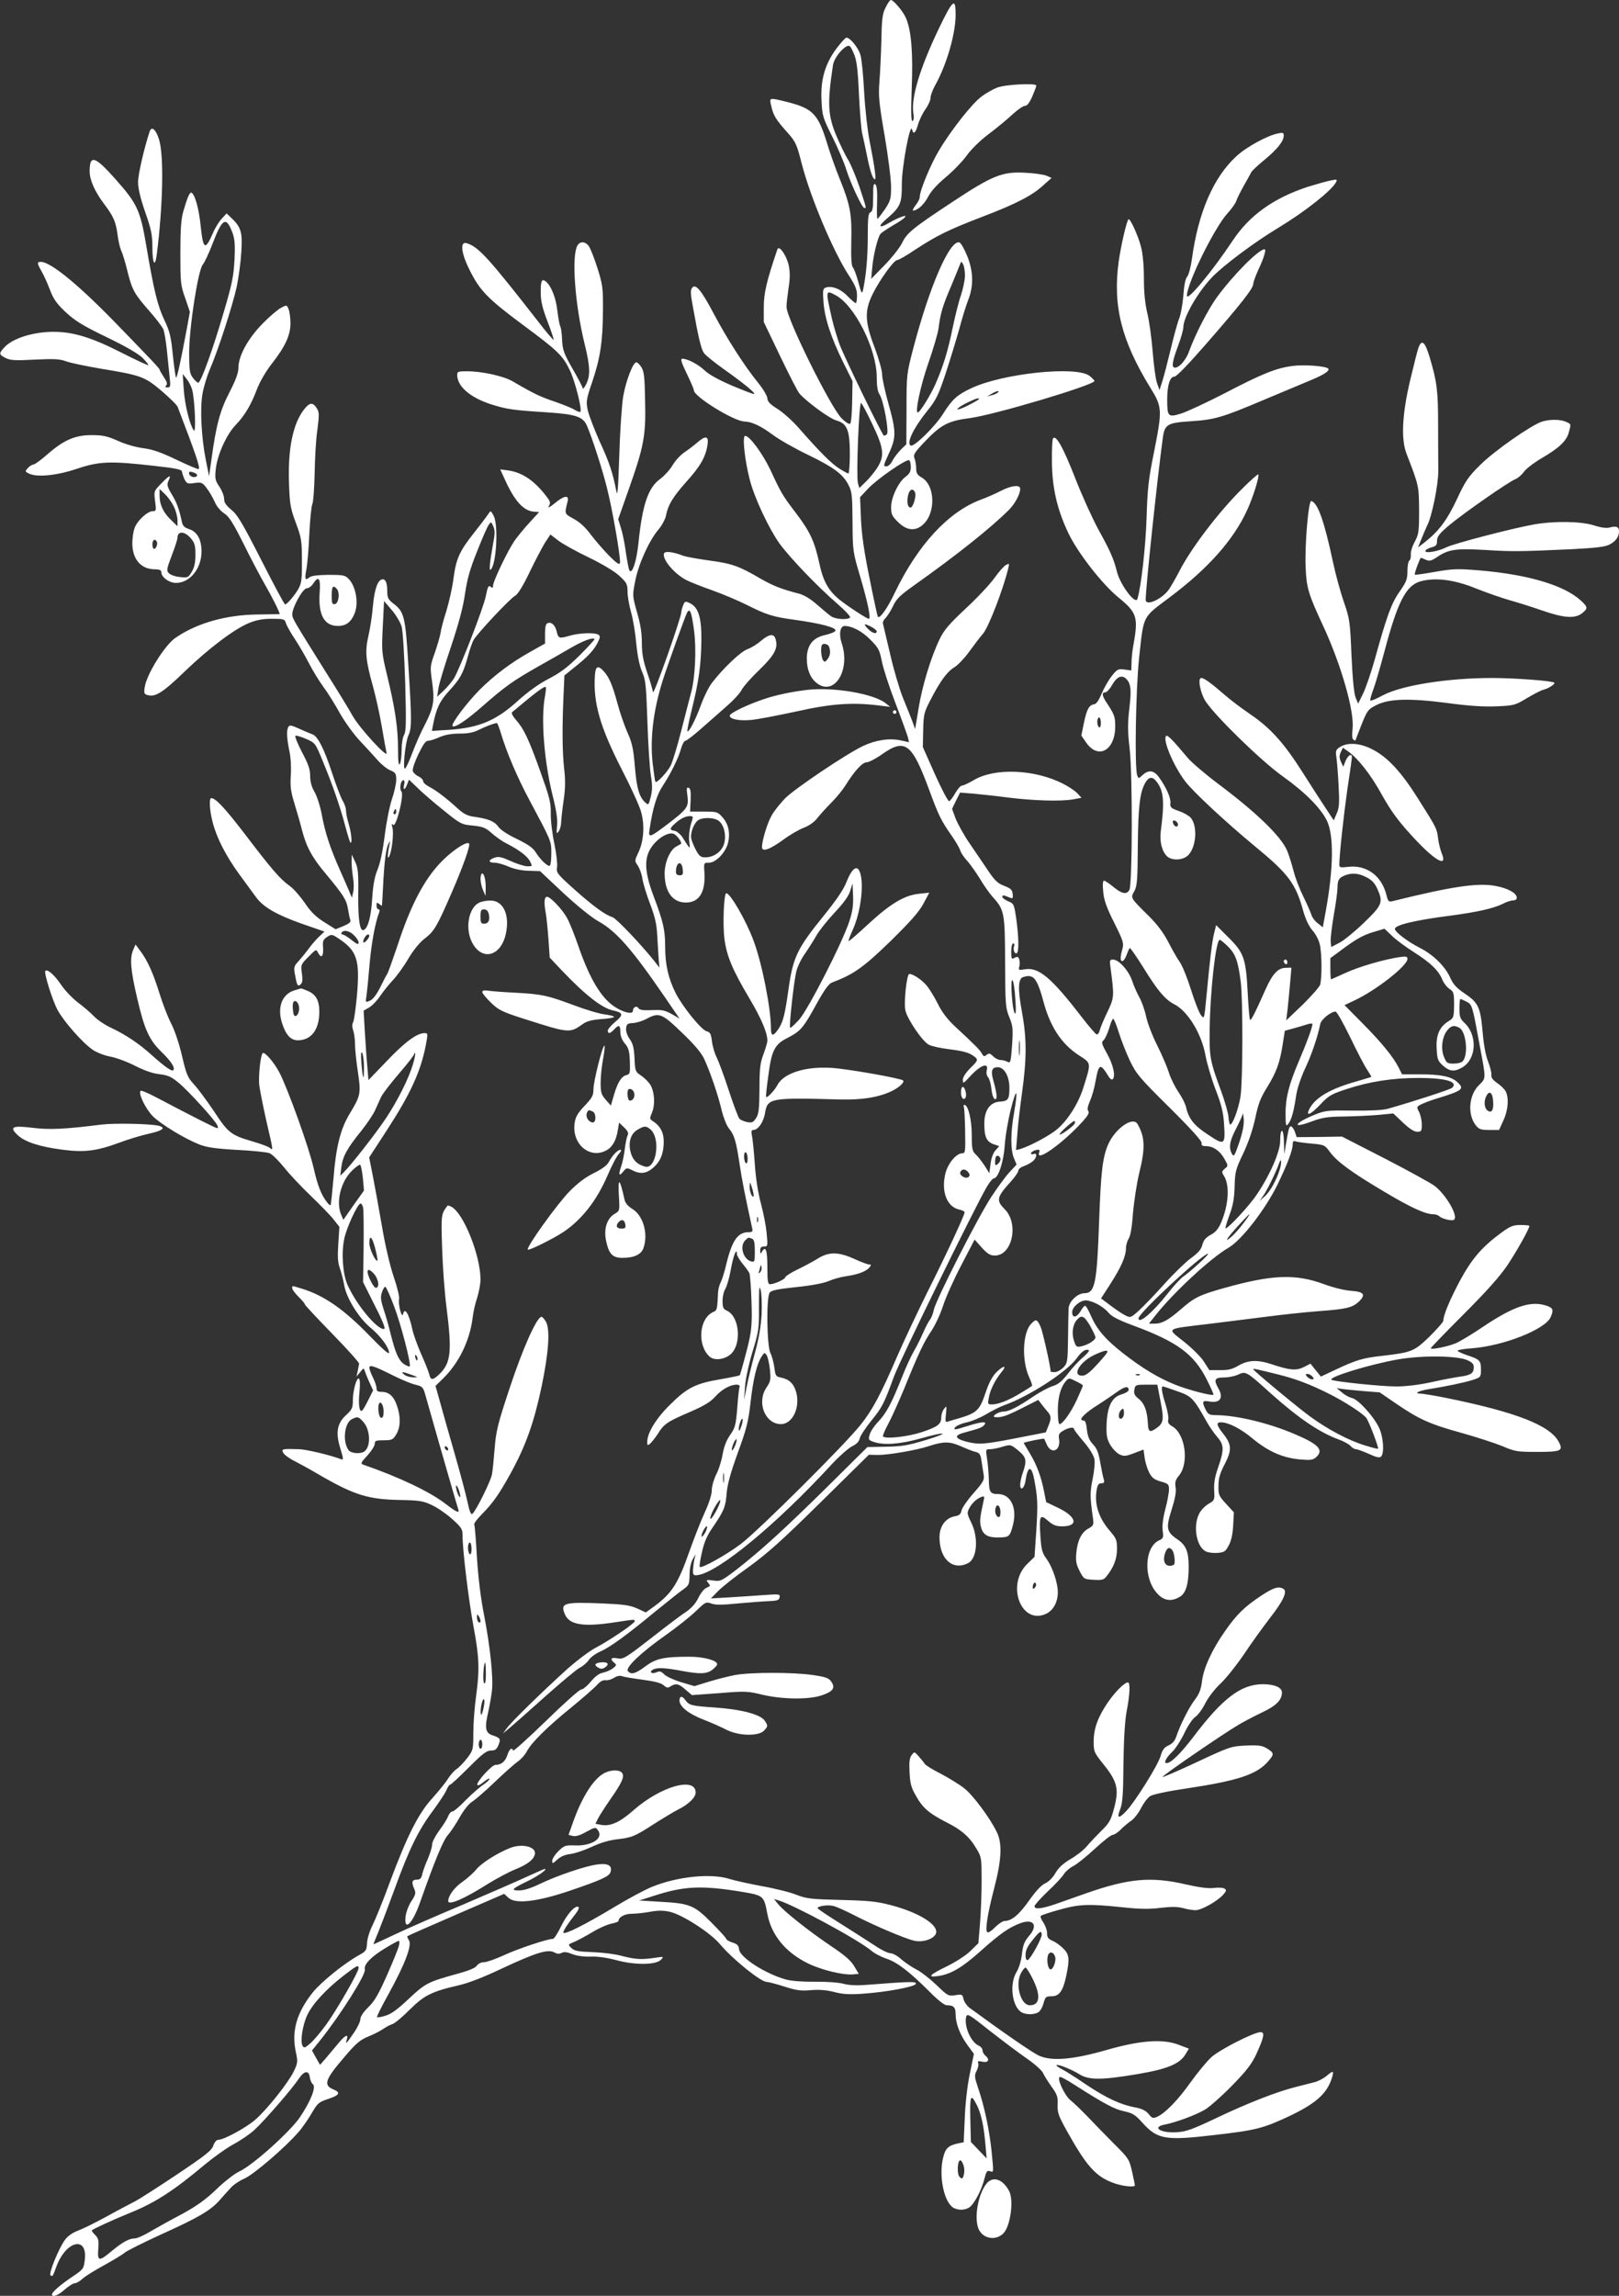 <?xml version="1.0" standalone="no"?>
<!DOCTYPE svg PUBLIC "-//W3C//DTD SVG 20010904//EN"
 "http://www.w3.org/TR/2001/REC-SVG-20010904/DTD/svg10.dtd">
<svg version="1.0" xmlns="http://www.w3.org/2000/svg"
 width="903pt" height="1280pt" viewBox="0 0 903 1280"
 preserveAspectRatio="xMidYMid meet">
<rect x="0" y="0" width="903" height="1280" fill="#333333" stroke="none"/>
<g transform="translate(0,1280) scale(0.1,-0.1)"
fill="#ffffff" stroke="none">
<path d="M4940 12759 c-18 -34 -22 -63 -24 -182 -2 -78 -7 -182 -11 -232 -6
-79 -3 -117 29 -301 20 -117 36 -245 36 -286 0 -67 -3 -77 -35 -126 -20 -28
-38 -52 -41 -52 -3 0 -4 40 -2 89 2 62 -1 94 -9 102 -11 10 -13 -3 -13 -68 0
-63 -3 -82 -15 -87 -12 -4 -15 -29 -15 -133 0 -116 -9 -217 -26 -298 -6 -27
-9 -23 -26 40 -10 38 -24 76 -31 84 -8 9 -11 54 -9 142 4 152 -5 205 -63 348
-24 58 -55 147 -70 196 -51 168 -80 199 -219 235 -108 27 -106 28 -94 -22 11
-51 26 -76 91 -148 45 -51 51 -64 78 -170 49 -191 175 -489 263 -625 36 -55
46 -79 46 -112 0 -24 -3 -43 -7 -43 -5 0 -25 18 -47 40 -38 40 -89 59 -122 46
-14 -5 -16 -18 -11 -79 6 -91 43 -201 110 -337 l52 -105 -2 -114 c-1 -62 -5
-117 -11 -123 -5 -5 -24 6 -48 30 -63 64 -306 555 -307 620 -1 15 5 62 11 104
9 57 9 91 1 129 -12 55 -54 115 -63 89 -60 -176 -76 -245 -76 -322 l0 -83 91
-190 c50 -104 98 -198 108 -209 41 -47 167 -139 205 -150 61 -17 76 -53 76
-188 0 -60 -4 -108 -8 -108 -4 0 -28 13 -53 29 -43 28 -104 88 -225 226 -34
39 -87 86 -117 105 -42 26 -56 41 -57 59 0 13 -23 52 -54 90 -74 91 -172 244
-245 382 -69 131 -101 169 -120 145 -11 -12 -10 -34 4 -108 31 -174 46 -234
61 -256 8 -12 60 -54 115 -93 107 -76 172 -129 166 -136 -3 -2 -57 19 -122 46
-77 33 -131 63 -154 85 -35 34 -96 66 -125 66 -12 0 -6 -20 24 -82 22 -45 40
-87 40 -94 0 -35 224 -173 282 -174 41 -1 92 -25 158 -74 36 -27 124 -77 195
-111 146 -71 196 -108 227 -168 20 -38 22 -58 23 -207 1 -163 2 -167 43 -306
42 -142 61 -234 48 -234 -11 0 -118 70 -164 107 -62 51 -91 102 -113 206 -26
119 -51 173 -130 277 -73 96 -81 108 -142 240 -44 92 -116 190 -141 190 -17 0
-2 -138 26 -245 26 -101 104 -267 164 -353 57 -79 212 -241 323 -337 46 -40
77 -73 72 -78 -14 -14 -79 -10 -104 6 -12 8 -48 38 -80 66 -36 32 -73 54 -100
61 -97 25 -146 44 -217 85 -118 69 -157 83 -284 100 -65 9 -130 21 -144 26
-56 22 -103 28 -108 14 -13 -32 58 -116 126 -150 19 -10 83 -35 142 -56 59
-21 144 -57 190 -80 114 -57 147 -68 273 -85 60 -8 136 -22 168 -31 79 -22 76
-35 -11 -56 -61 -16 -92 -59 -92 -129 0 -60 19 -108 55 -136 98 -77 191 72
139 224 -16 49 -8 94 17 94 42 0 98 -30 143 -76 46 -46 52 -58 64 -119 7 -38
41 -143 76 -234 35 -91 66 -178 70 -192 l6 -27 -46 10 c-63 14 -140 2 -210
-31 -95 -45 -383 -239 -436 -293 -26 -27 -59 -68 -72 -91 -25 -41 -56 -143
-56 -180 0 -29 43 -14 120 42 36 27 87 56 113 66 29 11 58 31 75 53 15 19 50
58 78 86 28 28 63 71 79 96 50 81 95 130 119 130 12 0 51 20 86 45 129 91 167
61 264 -203 51 -138 65 -167 121 -247 23 -33 46 -71 50 -85 4 -14 22 -41 40
-60 17 -19 49 -64 71 -100 21 -36 53 -81 71 -101 65 -72 68 -87 69 -364 1
-235 2 -253 23 -305 20 -49 22 -64 16 -157 -7 -95 -9 -102 -26 -93 -10 6 -27
10 -38 10 -12 0 -30 9 -42 21 -17 17 -23 18 -36 8 -12 -11 -17 -10 -26 6 -11
21 -36 46 -148 150 -45 42 -75 81 -99 130 -19 38 -48 85 -64 103 -27 31 -74
62 -94 62 -15 0 -32 -161 -22 -204 11 -49 96 -174 131 -191 14 -8 66 -19 114
-25 87 -11 115 -20 146 -46 14 -13 12 -19 -28 -58 -27 -27 -43 -52 -43 -67 1
-22 3 -21 38 17 58 64 107 84 96 39 -4 -15 -1 -32 7 -41 8 -9 16 -39 19 -67 3
-30 11 -52 19 -55 15 -5 12 31 -9 105 -15 53 -8 73 25 73 36 0 65 -51 65 -115
0 -64 -7 -74 -53 -77 -55 -3 -87 -48 -87 -122 0 -74 12 -101 51 -115 l32 -11
-20 -23 c-13 -13 -24 -43 -28 -75 l-7 -53 -27 43 c-16 24 -38 52 -49 62 -19
17 -22 30 -22 107 0 86 -20 169 -41 169 -5 0 -6 -6 -3 -14 3 -8 6 -68 7 -135
2 -112 1 -121 -16 -121 -35 0 -84 -61 -96 -121 -21 -98 13 -179 80 -193 16 -3
29 -10 29 -15 0 -16 -98 -227 -205 -440 -56 -113 -133 -276 -170 -361 -91
-211 -139 -302 -206 -385 -89 -112 -575 -595 -668 -664 -83 -62 -218 -137
-228 -127 -3 3 2 39 12 81 12 56 28 93 60 139 63 93 72 113 78 191 4 50 22
114 62 225 48 131 59 173 71 280 15 134 36 218 62 257 14 22 17 23 27 9 7 -9
15 -45 19 -80 6 -58 4 -68 -19 -102 -56 -83 -8 -204 81 -204 64 0 108 92 85
177 -13 48 -39 73 -83 82 -31 6 -33 10 -39 57 -4 27 -13 63 -22 80 -20 40 -24
311 -4 337 9 13 44 20 149 31 87 9 153 22 181 34 25 11 69 23 98 27 64 9 109
26 128 48 11 15 11 17 -1 17 -9 0 -46 14 -83 31 -89 40 -141 41 -204 2 -25
-16 -76 -43 -113 -61 -38 -18 -68 -38 -68 -43 0 -11 -61 -39 -85 -39 -12 0
-15 16 -15 94 0 94 -9 123 -29 89 -9 -16 -10 -16 -11 5 0 16 6 22 21 22 21 0
22 3 15 73 -3 39 -18 115 -32 167 -16 60 -29 141 -34 220 -5 69 -12 140 -16
158 -5 24 -3 32 8 32 26 0 57 44 65 95 14 83 29 86 418 75 128 -3 222 13 295
50 39 20 66 47 57 56 -12 12 -306 64 -397 70 -147 10 -270 -29 -305 -97 -15
-29 -56 -72 -62 -65 -2 1 3 54 12 116 18 142 35 177 105 212 75 39 89 54 161
185 45 82 71 118 89 125 122 46 174 83 325 229 114 112 160 164 185 210 l33
62 -56 -6 c-82 -8 -159 -54 -283 -168 -59 -55 -109 -98 -111 -96 -2 2 8 29 22
60 50 109 68 284 35 337 -16 25 -43 -1 -69 -68 -16 -42 -57 -101 -127 -188
-146 -180 -170 -229 -195 -401 -21 -153 -32 -195 -61 -235 -26 -37 -38 -35
-38 7 0 112 -49 362 -97 490 -40 110 -130 265 -152 265 -14 0 -21 -178 -10
-258 13 -95 46 -172 138 -327 66 -111 101 -192 101 -237 0 -10 -10 -44 -22
-76 -18 -48 -22 -79 -22 -192 -1 -114 -4 -140 -19 -164 -16 -24 -23 -27 -50
-22 -18 4 -37 12 -43 19 -6 6 -33 77 -59 157 -26 80 -57 163 -68 185 -11 22
-23 62 -26 89 -5 41 -10 51 -29 56 -29 6 -134 136 -173 212 -41 81 -59 159
-59 258 0 96 -11 142 -65 285 -50 132 -54 210 -12 271 35 52 98 89 127 74 18
-10 46 -48 38 -55 -2 -1 -13 -8 -25 -14 -36 -19 -66 -88 -66 -151 0 -101 44
-162 118 -162 75 0 110 57 104 165 -4 57 -4 57 25 57 38 0 91 54 106 108 14
56 4 108 -31 146 -26 30 -31 31 -104 31 l-76 0 3 64 c2 48 -1 65 -11 69 -11 4
-13 -5 -7 -44 8 -62 0 -74 -104 -154 -108 -82 -115 -84 -107 -34 17 116 40
192 72 240 46 70 91 161 104 212 7 23 17 42 24 42 7 0 49 33 94 73 45 39 109
96 142 125 34 30 69 68 77 85 9 18 53 68 99 112 86 83 107 123 90 174 -9 30
-36 26 -81 -12 -21 -19 -55 -39 -74 -46 -36 -11 -137 -107 -199 -188 -18 -23
-46 -80 -62 -125 -30 -82 -67 -153 -75 -145 -3 2 9 58 25 123 39 157 51 245
53 384 1 130 -17 185 -66 208 -24 11 -27 10 -36 -14 -6 -14 -10 -31 -10 -37 0
-30 -155 -469 -158 -446 -2 13 -16 63 -33 111 -22 66 -29 104 -29 164 0 55 -8
106 -27 170 -26 93 -26 93 -10 175 18 94 77 224 129 286 20 23 39 59 43 80 11
58 37 101 114 188 78 86 106 137 117 203 8 52 -9 56 -58 14 -18 -16 -50 -40
-72 -55 -21 -14 -50 -46 -65 -71 -14 -25 -45 -58 -67 -75 -69 -49 -101 -143
-123 -359 -11 -104 -36 -179 -51 -151 -4 8 -12 52 -19 98 -6 46 -18 107 -27
135 l-16 51 61 173 c83 235 94 295 89 490 -2 130 -6 163 -21 185 -9 15 -22 27
-28 27 -18 0 -58 -103 -73 -190 -8 -47 -18 -195 -22 -330 -6 -183 -10 -234
-16 -200 -20 104 -40 164 -94 280 -30 68 -60 146 -66 174 -10 47 -8 60 26 159
44 132 58 221 59 397 1 125 -2 143 -30 233 -17 54 -39 109 -47 122 -20 30 -51
32 -66 5 -33 -61 -13 -330 41 -549 32 -130 33 -180 4 -231 -8 -14 -14 -20 -15
-15 0 6 -25 55 -56 108 -49 86 -56 105 -59 162 -1 35 -6 69 -10 75 -4 7 -11
45 -16 85 -8 74 -34 140 -64 165 -23 19 -30 5 -29 -63 0 -46 10 -87 38 -160
21 -54 36 -100 34 -102 -2 -2 -40 42 -83 98 -280 359 -336 421 -402 441 -39
12 -31 -56 17 -151 56 -113 102 -160 296 -304 197 -146 222 -170 263 -255 28
-58 69 -219 58 -230 -3 -3 -16 2 -30 10 -13 9 -63 29 -111 46 -81 27 -117 44
-237 114 -52 30 -172 56 -255 56 -48 0 -54 -2 -54 -20 0 -65 73 -127 191 -165
87 -27 119 -32 310 -44 163 -11 202 -24 224 -78 29 -68 83 -235 109 -338 31
-119 79 -398 74 -423 -3 -13 -17 -4 -59 38 -30 30 -76 83 -102 117 -30 41 -64
73 -97 90 -53 30 -52 25 -34 98 9 37 -20 33 -73 -12 -28 -22 -40 -28 -32 -15
11 18 9 25 -13 54 -67 88 -135 134 -213 145 l-45 6 27 -59 c53 -117 103 -173
162 -177 l28 -2 -53 -58 c-29 -31 -67 -78 -85 -103 -38 -56 -119 -225 -119
-249 0 -14 -3 -15 -14 -6 -11 9 -16 0 -26 -51 -12 -64 -146 -408 -179 -462
-11 -17 -36 -47 -56 -66 l-37 -35 7 45 c3 25 35 131 71 236 44 132 68 223 78
296 12 80 27 135 67 234 28 71 57 138 65 148 12 18 14 18 25 -8 10 -22 10 -42
-1 -99 -19 -107 -24 -154 -12 -142 31 33 42 246 16 298 -17 32 -17 32 -31 10
-8 -12 -44 -59 -80 -105 -81 -102 -99 -143 -114 -255 -6 -49 -24 -128 -39
-178 -16 -49 -31 -106 -33 -125 -3 -19 -18 -69 -32 -110 -26 -73 -27 -77 -15
-161 15 -107 9 -143 -40 -239 -22 -41 -53 -112 -70 -157 -17 -46 -35 -85 -41
-88 -14 -10 1 146 19 185 19 42 19 86 -1 401 -16 261 -23 289 -83 334 -28 22
-34 32 -34 65 0 47 -8 70 -25 70 -27 0 -46 -51 -55 -148 -4 -53 -16 -128 -25
-167 -20 -85 -16 -136 25 -281 16 -59 39 -161 50 -228 11 -66 23 -131 26 -143
10 -38 -149 136 -187 202 -18 33 -87 146 -153 250 -180 288 -186 297 -186 320
0 38 59 145 81 145 10 0 26 11 35 25 31 48 43 32 37 -48 -9 -125 25 -187 102
-187 46 0 75 23 94 73 22 58 5 150 -35 190 -19 20 -32 22 -112 22 -60 -1 -95
-5 -106 -14 -24 -20 -28 -10 -17 45 5 27 13 114 16 193 4 79 11 156 17 170 6
14 11 91 13 171 1 80 7 189 15 242 11 88 11 100 -4 123 -22 34 -40 31 -71 -9
-62 -81 -90 -220 -83 -413 4 -114 8 -138 38 -218 31 -83 34 -100 34 -210 1
-99 -2 -126 -18 -155 -19 -36 -65 -90 -76 -90 -4 0 -64 112 -133 248 -105 206
-133 253 -167 280 -30 25 -40 40 -40 61 0 16 -12 46 -26 67 -23 33 -26 46 -21
94 7 79 59 196 111 250 52 54 86 112 120 202 15 39 49 98 82 140 75 96 104
159 104 225 0 28 -4 63 -10 78 -10 25 -10 26 -42 9 -18 -9 -65 -49 -103 -88
-81 -82 -135 -180 -135 -245 0 -29 -14 -68 -50 -138 -53 -102 -75 -184 -101
-378 l-13 -90 -18 90 c-25 126 -33 286 -19 367 6 37 24 97 40 135 49 113 129
362 151 463 11 52 23 141 26 196 7 110 -1 138 -59 192 l-23 22 -26 -28 c-15
-15 -38 -52 -51 -83 -43 -98 -54 -91 -68 43 -9 91 -31 172 -50 183 -10 7 -23
-22 -47 -105 -12 -41 -16 -100 -16 -230 0 -165 1 -180 27 -252 l26 -77 -15
-83 c-36 -193 -57 -288 -62 -283 -3 3 -11 59 -18 125 -10 103 -17 132 -47 195
-38 80 -59 165 -102 420 -33 194 -51 231 -170 365 -116 131 -145 139 -145 45
0 -49 29 -113 79 -180 54 -71 67 -102 76 -170 4 -33 13 -73 20 -90 8 -16 24
-68 35 -114 27 -109 39 -129 122 -224 38 -43 74 -90 80 -105 5 -15 14 -67 19
-117 5 -49 12 -116 15 -147 6 -52 5 -58 -12 -58 -13 0 -15 3 -7 11 8 8 4 21
-13 46 -13 20 -24 39 -24 43 0 3 -33 40 -73 81 -39 41 -102 106 -139 144 -226
236 -392 374 -450 375 -23 0 -22 -7 5 -55 13 -22 33 -68 46 -102 19 -50 36
-75 88 -124 53 -49 94 -74 228 -139 106 -51 176 -92 200 -115 20 -21 35 -39
32 -41 -2 -2 -69 29 -148 69 -166 85 -271 117 -380 117 -113 0 -228 -36 -274
-86 -32 -35 -32 -40 6 -60 27 -13 52 -15 163 -9 108 5 139 4 176 -10 25 -9
113 -27 195 -41 224 -37 242 -44 338 -125 45 -39 85 -78 88 -88 103 -269 126
-337 117 -346 -3 -3 -57 20 -122 51 -88 42 -133 58 -186 65 -40 5 -101 22
-142 41 -61 27 -85 32 -148 32 -92 0 -156 -28 -249 -110 -34 -30 -68 -54 -75
-54 -7 0 -21 -9 -30 -19 -17 -19 -17 -20 3 -30 43 -24 156 -13 269 25 125 42
187 45 437 16 119 -13 150 -20 150 -32 1 -8 7 -27 14 -42 13 -25 18 -27 56
-21 39 5 44 3 68 -29 14 -18 34 -52 44 -75 10 -25 33 -52 53 -65 28 -18 50
-53 110 -173 41 -83 96 -187 121 -230 36 -62 79 -148 79 -159 0 0 -55 -1 -123
-2 -176 -2 -339 -48 -458 -130 -60 -41 -161 -203 -172 -276 -5 -34 -3 -39 19
-44 42 -11 85 17 204 132 133 128 277 237 358 270 41 17 77 24 128 24 66 0 72
-2 78 -22 3 -13 26 -54 52 -93 25 -38 61 -101 80 -138 19 -37 54 -94 78 -127
24 -32 65 -98 92 -147 28 -49 76 -116 111 -153 34 -36 78 -84 99 -108 21 -24
52 -49 71 -57 29 -12 33 -18 33 -53 0 -21 -11 -70 -24 -108 -13 -38 -31 -128
-40 -202 -11 -86 -25 -153 -40 -190 -17 -41 -25 -86 -30 -160 -6 -100 -22
-162 -45 -176 -23 -15 -34 49 -33 194 2 124 -1 151 -17 185 l-19 40 -1 -40 c0
-22 4 -62 8 -88 5 -27 5 -63 1 -80 l-7 -32 -11 25 c-5 14 -29 68 -52 120 -58
130 -86 214 -105 317 -9 48 -27 105 -41 128 -16 28 -24 57 -24 88 0 37 -10 67
-46 134 -25 48 -41 89 -36 91 6 2 33 -6 60 -18 50 -22 51 -23 92 -123 55 -133
96 -251 125 -360 13 -49 26 -91 29 -94 12 -12 6 55 -9 103 -8 27 -15 60 -15
74 0 14 -8 39 -19 56 -10 17 -37 88 -60 158 -44 134 -80 203 -109 212 -9 3
-41 17 -71 30 -43 20 -56 23 -62 12 -12 -18 -10 -63 5 -135 8 -36 11 -92 8
-137 -4 -62 0 -90 21 -158 14 -46 33 -112 42 -148 24 -92 56 -152 134 -244 97
-117 114 -143 122 -195 4 -25 10 -53 13 -61 4 -11 -7 -20 -38 -33 l-44 -18
-64 40 c-47 30 -75 57 -108 107 -25 36 -63 80 -86 96 -52 37 -101 94 -253 294
-108 140 -158 194 -183 194 -13 0 -9 -69 8 -134 23 -89 74 -188 149 -291 36
-49 78 -107 93 -127 41 -56 114 -98 255 -148 l127 -44 -28 -26 c-15 -14 -41
-43 -57 -65 -16 -22 -42 -54 -58 -72 -26 -27 -29 -36 -23 -70 12 -68 16 -75
32 -62 11 9 13 24 8 61 -7 48 -6 51 36 93 42 43 44 44 54 23 18 -34 31 -21 28
27 -3 38 0 46 22 61 25 16 28 16 65 -9 103 -68 119 -119 102 -317 -7 -73 -16
-141 -22 -151 -6 -11 -5 -27 1 -44 5 -14 10 -48 10 -75 0 -27 7 -97 16 -155
18 -122 16 -133 -46 -235 -51 -85 -76 -183 -90 -361 -7 -79 -14 -146 -16 -148
-2 -3 -11 4 -19 15 -33 41 -53 93 -75 189 -24 110 -145 447 -192 536 -29 56
-83 118 -93 107 -12 -12 -24 -126 -19 -178 4 -30 22 -121 40 -201 39 -169 39
-165 19 -149 -8 7 -51 23 -96 36 -120 35 -136 47 -214 166 -39 58 -89 126
-112 151 -37 40 -43 55 -68 161 -16 69 -41 142 -60 179 -18 34 -47 109 -65
167 -35 113 -67 185 -108 239 l-26 35 -13 -30 c-20 -47 -15 -110 22 -269 42
-180 67 -233 139 -303 52 -51 75 -87 62 -99 -8 -8 -46 19 -118 83 -73 66 -145
114 -229 154 -33 15 -76 44 -95 64 -19 20 -60 55 -91 78 -30 23 -73 68 -94
100 -37 54 -74 86 -86 75 -9 -10 38 -161 68 -218 35 -64 138 -182 196 -222 22
-15 65 -32 98 -38 33 -6 95 -29 138 -51 51 -26 98 -43 136 -47 49 -6 67 -14
111 -51 53 -45 193 -198 211 -232 6 -11 6 -18 0 -18 -8 0 -131 62 -338 171
-45 24 -85 41 -89 37 -14 -15 30 -104 71 -144 46 -44 174 -122 257 -155 41
-16 88 -23 209 -30 85 -4 167 -13 181 -18 15 -5 51 -41 81 -78 30 -38 97 -109
148 -158 52 -50 110 -109 128 -132 l34 -43 -6 -94 c-5 -73 -3 -105 9 -138 8
-24 19 -66 24 -94 12 -71 81 -182 146 -236 56 -46 104 -111 104 -140 0 -12
-38 22 -107 93 -144 149 -256 227 -382 265 -56 17 -51 17 -51 1 0 -7 16 -28
35 -47 19 -19 35 -37 35 -42 0 -4 69 -78 153 -164 83 -85 151 -161 150 -167
-1 -7 -5 -25 -8 -42 l-7 -30 21 25 c19 24 20 24 26 5 4 -11 15 -40 26 -63 l20
-44 -27 -54 c-15 -30 -30 -57 -35 -59 -15 -10 -21 36 -14 105 4 39 3 70 -3 74
-13 8 -34 -68 -34 -123 0 -40 -4 -50 -38 -81 -51 -47 -59 -99 -31 -188 17 -55
17 -63 4 -58 -55 22 -195 55 -233 56 -96 3 -102 2 -90 -20 6 -11 34 -32 63
-46 29 -15 95 -51 147 -82 188 -108 265 -132 443 -135 108 -2 129 -6 177 -29
30 -14 81 -49 113 -78 50 -45 57 -56 57 -88 -1 -79 34 -365 61 -510 32 -171
35 -240 14 -392 -8 -58 -15 -148 -15 -201 0 -94 -1 -97 -34 -141 -19 -24 -45
-52 -59 -61 -14 -9 -35 -33 -48 -54 -13 -21 -52 -69 -87 -108 -78 -85 -141
-210 -238 -470 -36 -99 -80 -206 -96 -239 -17 -33 -30 -77 -31 -101 -2 -39 -5
-44 -47 -67 -82 -46 -208 -148 -255 -206 -90 -113 -120 -216 -95 -332 12 -57
11 -62 -13 -112 -33 -65 -149 -211 -214 -267 -51 -44 -174 -111 -204 -111 -11
0 -22 -12 -29 -32 -9 -28 -44 -55 -208 -165 -108 -72 -213 -139 -232 -148 -19
-10 -87 -45 -150 -80 -63 -35 -137 -71 -163 -81 -29 -10 -58 -30 -73 -50 -34
-44 -95 -192 -82 -200 12 -7 11 -9 33 50 53 143 174 172 158 37 -6 -51 -8 -53
-67 -93 -66 -44 -116 -87 -116 -100 0 -19 35 -6 71 27 22 19 47 35 56 35 9 0
28 11 42 24 15 14 69 48 121 76 52 29 104 60 115 70 11 10 101 55 199 100 213
96 281 136 331 193 20 23 49 55 63 70 14 16 48 39 76 51 52 23 229 175 300
258 21 23 54 71 74 105 33 57 40 63 91 80 64 21 73 36 32 53 -60 24 -49 55 64
186 60 71 84 91 128 109 30 12 67 31 83 42 16 11 40 24 53 28 13 4 56 40 95
79 80 80 122 102 270 136 58 13 143 46 246 95 186 87 255 109 291 90 16 -9 29
-10 42 -3 13 7 30 5 59 -7 25 -10 64 -15 102 -14 39 2 92 -6 145 -20 103 -28
220 -27 248 3 17 18 16 18 -37 10 -74 -11 -108 -8 -182 11 -35 10 -108 19
-162 21 -83 3 -103 7 -119 23 -20 19 -20 20 16 34 19 8 65 33 102 55 36 22 84
43 106 47 21 4 39 11 39 15 0 21 34 40 74 40 23 0 69 5 102 11 43 8 72 8 110
0 70 -16 227 -117 280 -181 70 -83 227 -210 260 -210 10 0 55 -12 99 -26 66
-21 91 -25 147 -20 46 4 86 1 130 -10 48 -13 86 -15 158 -10 134 9 293 39 298
55 5 14 -25 14 -270 -5 -58 -5 -103 -3 -135 6 -27 7 -97 12 -158 11 -66 -1
-130 4 -160 12 -116 32 -258 123 -263 169 -2 21 -11 30 -38 38 -19 6 -34 16
-34 21 0 4 -37 45 -82 90 -97 98 -122 107 -288 116 l-115 7 85 27 c167 54 265
58 490 21 119 -20 121 -22 140 -123 22 -117 101 -214 225 -275 75 -37 197 -67
252 -62 l33 3 -26 43 c-18 31 -54 62 -129 112 -122 82 -266 196 -296 235 l-22
27 24 -7 c88 -26 445 -219 519 -281 17 -15 56 -35 86 -45 59 -20 127 -72 241
-186 40 -41 81 -73 92 -73 40 0 51 -11 51 -50 0 -52 24 -114 66 -172 l36 -49
-23 -112 c-14 -67 -25 -166 -28 -247 l-6 -134 -30 -6 c-56 -12 -72 -27 -85
-81 -25 -104 6 -250 59 -279 33 -17 76 -12 98 12 28 31 60 96 74 152 10 39 15
46 30 41 22 -7 22 -15 9 116 -12 114 -40 248 -75 349 -20 60 -21 69 -8 94 8
15 12 34 9 43 -5 12 0 13 24 8 34 -7 42 13 15 35 -8 7 -15 20 -15 29 0 9 -10
21 -22 26 -44 20 -82 110 -69 161 5 20 18 12 131 -78 69 -54 161 -123 204
-153 44 -30 86 -67 93 -82 7 -16 29 -50 48 -77 31 -43 36 -56 34 -100 -2 -45
5 -63 51 -146 109 -195 160 -254 258 -290 49 -19 122 -27 122 -14 0 3 -7 37
-16 77 -16 69 -19 74 -103 157 -47 48 -114 116 -147 151 -34 35 -75 75 -93 89
-35 28 -81 130 -58 130 7 0 44 -20 82 -45 165 -105 221 -135 274 -146 47 -10
63 -20 100 -61 86 -96 128 -104 401 -72 236 27 275 37 426 108 148 71 208 126
235 218 9 34 5 35 -33 3 -16 -13 -46 -29 -66 -34 -20 -5 -66 -17 -102 -26
-106 -26 -274 -92 -444 -173 -135 -64 -170 -77 -222 -80 -91 -6 -144 28 -66
43 58 11 170 52 221 82 25 14 93 74 150 132 82 84 111 121 137 176 44 96 50
125 25 125 -37 0 -229 -98 -275 -140 -25 -23 -77 -86 -115 -139 -70 -99 -142
-173 -187 -193 -22 -10 -28 -9 -47 15 -16 19 -37 30 -74 37 -82 15 -162 52
-274 127 -57 39 -119 78 -137 87 -19 10 -32 19 -29 22 7 7 82 -23 126 -50 54
-34 124 -34 325 0 167 28 237 57 269 112 l18 30 -58 22 c-89 34 -215 24 -403
-30 -185 -53 -302 -63 -373 -32 -37 16 -200 129 -390 268 -14 11 -29 32 -33
48 -6 27 -8 28 -46 22 -38 -6 -42 -4 -106 58 -37 35 -87 74 -112 86 -25 13
-62 38 -83 56 -20 19 -48 34 -61 34 -13 0 -52 19 -87 43 -35 23 -121 78 -191
122 -71 44 -128 83 -128 86 0 12 56 20 86 13 16 -3 72 -28 124 -55 109 -56
279 -128 328 -139 40 -10 93 3 115 28 42 46 -68 123 -240 169 -84 22 -125 26
-283 30 -165 4 -191 7 -246 28 -33 14 -121 36 -195 49 -74 14 -156 32 -183 41
-104 32 -292 12 -432 -46 -39 -16 -136 -68 -215 -116 -155 -93 -266 -149 -276
-139 -6 5 19 44 69 108 12 15 19 31 15 35 -16 15 -64 -38 -97 -106 -19 -39
-39 -71 -46 -71 -31 0 -198 -56 -273 -91 -46 -21 -96 -39 -111 -39 -16 0 -33
-8 -41 -20 -9 -13 -47 -28 -109 -45 -164 -45 -178 -53 -270 -139 -61 -58 -98
-85 -129 -94 -23 -8 -45 -11 -48 -8 -3 2 27 62 66 132 89 162 130 268 112 296
-7 11 -11 21 -9 23 2 2 124 56 272 120 l268 116 24 -22 c38 -36 158 -22 332
36 183 62 230 83 237 107 12 36 -13 51 -72 43 -67 -8 -225 -62 -323 -109 -47
-23 -89 -36 -114 -36 -50 0 -42 9 49 53 59 29 112 67 93 67 -3 0 -45 -19 -94
-41 -49 -23 -210 -93 -357 -156 -148 -62 -321 -138 -384 -168 -64 -30 -117
-55 -119 -55 -2 0 10 30 26 68 15 37 56 144 90 237 80 221 134 332 213 437 35
48 70 100 77 117 7 17 16 31 21 31 5 0 51 43 103 95 77 77 100 95 124 95 23 0
32 6 42 30 14 35 11 40 -33 55 -40 13 -45 41 -23 134 8 36 17 89 20 116 8 71
-10 245 -44 420 -19 95 -33 213 -40 324 -5 95 -12 177 -15 181 -3 5 17 32 45
60 60 61 92 107 155 220 87 157 133 287 176 490 39 188 48 313 25 359 -10 18
-22 31 -28 29 -28 -10 -103 -179 -174 -393 -68 -205 -77 -241 -85 -340 -5 -60
-11 -126 -15 -145 -6 -36 -89 -204 -109 -220 -8 -7 -17 14 -29 73 -10 45 -43
168 -73 272 -30 105 -66 230 -79 279 l-25 89 42 41 c89 87 149 211 165 338 3
29 14 79 25 111 10 31 19 78 19 105 -1 134 -94 366 -161 403 -11 6 -22 9 -23
7 -36 -48 -36 -49 -30 -238 3 -102 14 -252 25 -334 30 -237 24 -303 -36 -363
-40 -40 -53 -41 -61 -5 -4 15 -24 67 -46 115 -21 49 -43 109 -48 135 -19 88
-43 127 -52 85 -3 -12 -9 -4 -16 21 -6 22 -9 50 -6 62 3 12 -10 67 -30 125
-21 62 -48 177 -66 284 -17 99 -40 225 -51 281 l-20 101 97 149 c134 206 190
329 219 477 12 64 12 67 -7 67 -42 0 -108 -48 -208 -153 l-105 -109 -6 73 c-4
41 -10 128 -14 194 l-7 120 31 18 c17 10 45 39 62 65 18 26 50 66 71 88 22 23
61 77 86 120 30 50 64 91 92 112 52 40 68 68 148 252 66 152 107 268 98 277
-11 12 -71 -24 -130 -78 -108 -99 -190 -248 -270 -494 -26 -77 -51 -147 -56
-155 -6 -8 -23 -42 -40 -76 -19 -38 -39 -65 -56 -73 -26 -11 -26 -11 -20 26 3
21 11 99 17 173 10 117 31 235 54 293 4 10 3 17 -4 17 -6 0 -11 10 -11 21 0
18 2 19 15 9 8 -7 15 -11 15 -9 1 2 5 72 9 154 6 99 15 162 25 185 9 19 14 26
11 15 -13 -62 -16 -99 -6 -83 16 24 28 130 20 163 -6 21 -5 25 4 16 16 -16 62
166 46 186 -13 15 -4 63 11 63 6 0 8 -11 4 -25 -8 -33 4 -32 17 2 l10 26 47
-45 c26 -26 91 -82 146 -126 95 -77 100 -79 163 -85 56 -6 70 -11 104 -41 21
-19 57 -45 81 -57 74 -38 119 -72 134 -101 14 -28 14 -28 -14 -28 -16 0 -58
13 -93 29 -51 23 -68 27 -91 19 -36 -13 -36 -28 1 -28 16 0 51 -10 78 -22 30
-13 72 -22 111 -23 l64 -2 131 -123 c78 -72 158 -137 197 -158 98 -55 186
-156 363 -414 l87 -127 -45 26 c-38 21 -55 24 -110 21 -48 -2 -68 1 -74 11
-10 16 -31 6 -31 -15 0 -22 -55 -9 -105 25 -73 49 -137 157 -197 330 -22 64
-51 138 -66 164 -25 46 -92 117 -111 117 -15 0 -18 -30 -8 -85 5 -27 12 -96
16 -152 l7 -102 64 -68 c132 -139 227 -214 290 -227 56 -12 58 -24 13 -62 -24
-20 -43 -42 -43 -50 0 -20 14 -17 35 6 26 29 35 25 35 -14 0 -22 9 -45 25 -64
21 -25 26 -42 28 -101 2 -64 1 -70 -19 -75 -28 -7 -49 -40 -70 -112 l-17 -58
-28 32 c-25 28 -29 40 -29 95 0 34 6 95 14 135 7 39 11 72 7 72 -11 0 -62
-203 -61 -244 0 -33 -7 -47 -49 -91 -39 -41 -51 -62 -56 -96 -17 -116 82 -202
175 -154 35 18 57 56 66 115 l7 41 28 -27 c20 -19 26 -32 20 -43 -5 -9 -12
-43 -16 -76 -4 -33 -13 -78 -21 -100 -16 -47 -11 -56 13 -26 17 21 20 21 48 7
46 -24 80 -20 119 14 40 35 58 80 58 146 0 49 -19 85 -56 110 -24 15 -24 16
-9 52 19 46 13 124 -14 160 -11 15 -33 36 -50 47 -29 19 -31 24 -34 95 -3 59
-9 82 -27 107 -14 20 -22 44 -20 60 3 23 8 28 38 29 19 1 53 11 75 23 71 38
86 32 198 -76 71 -68 109 -113 125 -148 34 -74 77 -200 97 -285 10 -41 28 -87
41 -102 30 -36 40 -72 59 -198 13 -88 30 -173 70 -357 5 -19 1 -23 -20 -23
-60 0 -92 -46 -124 -178 -10 -44 -25 -90 -32 -103 -7 -13 -13 -37 -14 -54 -5
-98 -5 -100 -27 -110 -79 -35 -91 -185 -20 -249 27 -24 85 -16 119 15 61 58
47 209 -22 241 -21 9 -25 18 -25 55 0 24 7 54 16 68 8 13 22 61 30 106 13 75
34 129 34 87 0 -9 16 -35 35 -58 19 -23 36 -47 36 -53 7 -50 11 -138 12 -222
0 -81 -6 -122 -32 -219 -17 -66 -33 -121 -35 -124 -3 -2 -51 -12 -108 -22
-138 -23 -187 -48 -280 -141 -78 -76 -128 -158 -128 -208 0 -21 2 -22 16 -10
9 8 28 32 42 53 35 57 53 69 176 122 82 35 118 57 145 87 37 41 84 67 120 67
12 0 18 -5 16 -13 -3 -6 -9 -60 -13 -118 -8 -96 -12 -110 -40 -150 -21 -30
-34 -65 -42 -109 -6 -36 -22 -86 -36 -112 -13 -27 -24 -65 -24 -86 0 -24 -15
-72 -39 -124 -22 -47 -60 -145 -86 -218 -63 -179 -97 -233 -196 -306 l-47 -34
-48 22 c-40 18 -76 23 -191 28 -217 9 -239 3 -213 -59 25 -61 103 -73 280 -46
113 17 110 17 110 6 0 -12 -135 -104 -216 -147 -37 -19 -110 -75 -163 -122
-143 -130 -310 -293 -334 -327 l-22 -30 35 29 c19 16 109 95 198 175 90 80
178 154 196 163 18 9 41 29 50 43 10 15 39 36 64 47 53 23 147 91 308 224 62
50 129 104 150 119 37 26 39 30 40 84 0 33 7 68 17 86 l17 30 -7 -30 c-4 -16
-7 -43 -8 -60 0 -26 3 -30 25 -27 115 14 441 283 750 619 41 44 92 89 112 99
25 12 39 26 43 44 3 15 32 58 63 97 62 76 72 95 128 248 33 91 451 944 518
1058 15 26 33 47 39 47 25 1 55 93 61 185 3 50 19 142 35 205 32 124 40 108
16 -30 -19 -108 -19 -201 0 -247 l15 -36 -41 -44 c-22 -24 -67 -86 -100 -136
-77 -118 -312 -580 -321 -631 -4 -21 -14 -46 -22 -55 -7 -9 -24 -41 -37 -71
-13 -30 -35 -75 -50 -100 -15 -25 -46 -91 -68 -148 -59 -148 -88 -201 -132
-248 -22 -22 -43 -54 -48 -71 -9 -30 -7 -32 21 -42 56 -20 149 -13 263 19 147
42 168 33 25 -10 -96 -29 -132 -35 -218 -36 l-104 -2 -221 -219 c-239 -236
-372 -357 -509 -464 -84 -64 -89 -67 -130 -61 -39 5 -42 4 -29 -12 8 -9 12
-17 10 -19 -2 -1 -13 -7 -24 -13 -11 -6 -30 -31 -41 -55 -14 -29 -38 -55 -65
-74 -24 -15 -113 -82 -197 -148 -144 -112 -156 -119 -188 -113 -36 7 -44 -3
-18 -25 14 -11 13 -15 -8 -31 -13 -10 -37 -20 -55 -24 -22 -4 -44 -21 -68 -50
-20 -24 -44 -44 -54 -44 -9 0 -98 -79 -196 -175 -99 -96 -181 -170 -183 -165
-7 20 -21 9 -32 -25 -12 -36 -34 -55 -67 -55 -21 -1 -106 -95 -101 -111 2 -7
17 0 36 16 18 15 32 22 32 17 0 -6 -15 -19 -32 -31 -18 -11 -62 -49 -98 -85
-35 -37 -70 -66 -77 -66 -8 0 -18 -12 -24 -27 -6 -16 -28 -51 -50 -80 -21 -29
-39 -63 -39 -77 0 -14 -11 -50 -24 -80 -13 -29 -27 -68 -31 -85 -5 -24 -12
-31 -31 -31 -27 0 -30 -15 -13 -53 9 -21 7 -31 -16 -66 -15 -22 -30 -61 -33
-86 -10 -89 40 -40 82 82 82 232 128 344 155 373 15 17 45 62 66 100 23 40 51
75 70 86 16 10 73 59 125 109 52 50 110 101 128 114 18 12 40 37 49 54 25 50
118 141 249 247 66 54 131 111 145 127 16 18 32 27 46 25 12 -2 33 4 47 13 15
10 33 14 43 10 10 -4 62 -13 116 -20 67 -9 104 -18 118 -31 17 -15 24 -16 39
-6 30 18 46 15 84 -19 l35 -30 153 11 c145 12 158 11 241 -9 111 -26 259 -28
331 -3 62 21 76 41 53 75 -14 21 -29 27 -104 38 -108 16 -345 16 -433 0 -36
-7 -101 -23 -146 -37 l-81 -25 -74 22 c-40 12 -83 32 -95 44 -16 17 -26 19
-43 11 -25 -11 -42 1 -21 14 21 14 67 12 157 -5 106 -20 145 -19 177 6 14 11
26 25 26 30 0 22 -76 42 -155 42 -143 0 -187 -10 -246 -54 -55 -41 -79 -48
-97 -26 -16 19 76 106 213 202 61 43 135 102 166 132 53 51 57 53 85 43 22 -9
60 -9 149 0 66 6 145 12 175 13 45 2 55 5 58 21 4 18 -1 19 -84 13 -49 -4
-136 -9 -194 -13 l-105 -6 39 40 c22 23 98 83 170 134 104 75 184 146 401 360
l271 267 50 -1 c55 -1 215 26 284 49 82 27 116 27 178 0 31 -14 69 -29 83 -32
22 -5 28 -14 33 -48 3 -23 9 -58 12 -77 5 -32 0 -41 -56 -105 -34 -38 -64 -82
-67 -96 -4 -21 -13 -29 -38 -33 -52 -10 -85 -56 -85 -117 0 -122 74 -188 160
-144 50 26 59 143 16 228 -22 45 -23 53 -11 76 15 30 42 55 69 65 17 6 18 3
11 -26 -20 -90 -22 -113 -13 -144 11 -42 39 -58 102 -56 55 1 60 6 77 75 22
93 -15 167 -85 167 -44 0 -50 11 -51 85 -1 33 -5 84 -10 113 -8 51 -7 52 17
52 14 0 45 6 70 14 45 13 45 13 87 -21 46 -38 49 -56 26 -123 -8 -23 -15 -54
-15 -67 0 -40 24 -21 30 23 12 82 33 85 48 7 20 -105 21 -137 12 -286 l-10
-147 -39 -38 c-122 -116 -36 -346 105 -279 39 19 64 65 64 120 0 51 -29 137
-61 183 -26 34 -31 53 -36 126 -8 117 -3 129 42 89 28 -24 45 -31 79 -31 93 0
82 53 -22 103 l-67 32 -11 55 c-16 84 -41 152 -79 215 -19 32 -35 58 -35 60 0
4 111 27 114 23 1 -1 7 -16 14 -31 25 -58 79 -36 69 29 -4 26 -1 33 23 47 29
18 60 22 60 10 0 -5 25 -37 54 -71 32 -37 57 -78 60 -97 4 -18 -1 -68 -10
-112 -15 -74 -15 -98 2 -218 5 -37 3 -41 -25 -57 -39 -21 -62 -68 -68 -137 -4
-45 0 -65 19 -101 23 -44 24 -45 78 -48 47 -3 57 0 72 20 40 50 58 97 58 152
0 50 -4 59 -40 101 -62 72 -86 146 -74 224 5 32 11 41 26 41 16 0 19 5 14 23
-4 12 -11 46 -16 75 -14 79 -20 94 -48 124 -17 19 -26 42 -30 78 -3 33 -9 50
-18 50 -35 0 2 39 87 92 24 15 66 44 93 63 49 36 71 40 71 15 0 -7 -18 -18
-39 -24 -54 -15 -80 -66 -84 -166 -2 -64 1 -81 20 -115 13 -22 36 -46 52 -54
25 -11 34 -11 81 7 l53 20 6 -44 c3 -24 14 -61 25 -83 16 -31 28 -40 65 -51
42 -12 46 -15 46 -45 0 -17 -9 -67 -21 -111 -13 -51 -18 -94 -14 -120 5 -36 3
-42 -20 -52 -83 -38 -89 -214 -9 -298 36 -39 78 -45 124 -17 35 20 50 73 50
170 -1 85 -15 118 -65 152 -59 40 -63 62 -30 165 19 60 26 98 22 123 -5 29 -1
42 18 65 58 69 37 232 -36 275 -21 12 -27 22 -23 38 3 11 -4 49 -15 85 -21 66
-26 100 -15 100 3 0 40 -12 81 -27 80 -28 89 -37 167 -176 15 -26 41 -63 57
-81 36 -42 37 -70 4 -165 -19 -53 -25 -89 -23 -130 3 -55 2 -56 -32 -76 -19
-11 -43 -36 -52 -55 -35 -69 -15 -182 36 -209 12 -7 42 -11 66 -9 39 3 45 7
64 43 14 26 22 65 24 112 l4 71 -43 47 c-41 44 -44 52 -43 101 0 41 8 70 35
121 41 80 39 110 -10 171 -36 46 -39 62 -12 62 42 0 110 -34 179 -92 88 -72
169 -107 264 -115 57 -5 71 -3 88 12 45 40 16 72 -116 128 -146 63 -326 106
-441 107 -37 0 -45 4 -58 30 -22 43 -19 53 14 47 65 -13 88 17 56 73 -27 47
-20 60 31 60 25 0 61 7 80 16 42 20 45 19 183 -106 155 -138 270 -216 376
-255 28 -10 57 -26 67 -36 9 -11 23 -19 31 -19 8 0 40 -12 72 -26 43 -20 60
-23 68 -15 19 19 13 111 -12 162 -30 63 -115 156 -149 164 -15 3 -41 17 -57
31 l-30 25 30 -5 c17 -2 71 -8 120 -12 l90 -7 95 -65 c126 -86 187 -113 365
-162 82 -23 183 -56 225 -73 70 -30 83 -32 192 -32 134 0 148 6 123 54 -47 93
-236 167 -624 246 -68 14 -136 25 -150 25 -38 1 -7 16 49 25 89 14 196 36 243
51 46 15 47 16 47 59 0 49 -7 56 -77 79 -29 10 -53 21 -53 25 0 5 37 11 83 14
175 14 404 105 435 172 18 40 15 52 -19 64 -89 31 -183 0 -354 -114 -60 -41
-130 -83 -155 -94 -45 -19 -140 -38 -140 -28 0 3 82 88 183 189 127 127 202
211 244 273 52 78 123 204 123 220 0 3 -22 5 -49 5 -42 0 -57 -6 -109 -44
-107 -79 -163 -144 -229 -266 -57 -107 -93 -193 -93 -224 0 -7 -35 -46 -77
-88 -87 -84 -99 -88 -269 -108 -102 -11 -142 -23 -258 -78 l-79 -37 -29 36
-29 36 -37 -19 c-42 -21 -78 -18 -177 15 -81 27 -133 25 -188 -7 -34 -20 -57
-26 -103 -25 l-59 0 -30 47 c-16 26 -67 76 -112 112 -97 77 -109 69 142 99 94
12 238 30 320 40 83 11 214 25 292 31 151 11 185 19 221 52 41 39 30 56 -40
61 -37 2 -101 18 -153 37 -159 59 -290 54 -560 -22 -135 -38 -165 -53 -238
-117 -70 -61 -106 -81 -147 -81 l-32 0 34 43 c99 127 310 323 411 381 72 42
205 214 272 351 56 116 85 192 85 226 0 15 5 19 15 16 8 -4 48 -9 89 -13 72
-6 75 -8 103 -46 39 -54 122 -115 303 -222 149 -89 230 -126 275 -126 11 0 26
-5 31 -10 15 -15 70 -29 83 -21 27 17 -41 137 -106 188 -21 16 -146 85 -278
153 l-240 123 -126 -2 -127 -1 -10 30 c-6 16 -16 30 -21 30 -11 0 -13 -8 -29
-100 l-9 -55 -2 68 c-1 80 -21 84 -21 5 0 -59 -58 -192 -131 -299 -42 -63
-166 -196 -174 -187 -2 2 8 35 22 73 20 53 27 92 29 159 2 83 6 97 48 185 29
61 53 132 67 196 16 79 30 115 65 171 52 84 72 137 88 240 l12 77 44 12 c25 7
60 17 78 23 18 6 32 7 32 2 0 -17 -32 -105 -76 -207 -56 -132 -74 -204 -74
-294 1 -68 2 -72 16 -54 18 24 30 69 43 155 5 38 26 100 49 150 36 76 70 174
86 252 6 25 59 68 85 68 7 0 43 -64 81 -142 38 -79 80 -160 95 -182 14 -21 25
-39 23 -40 -2 -2 -38 -12 -81 -25 -147 -41 -230 -90 -263 -152 -24 -47 4 -36
61 24 45 48 60 57 146 85 127 42 258 62 399 62 154 0 225 -21 189 -55 -12 -10
-211 -75 -359 -117 -29 -8 -99 -11 -195 -10 -142 2 -153 1 -215 -24 -114 -47
-127 -79 -15 -37 59 22 88 27 180 28 61 1 147 5 193 9 l83 8 54 -51 c36 -34
62 -51 79 -51 24 0 26 4 26 40 0 23 -7 54 -15 70 -15 28 -14 30 12 43 16 8 53
22 83 31 149 46 160 54 118 93 -34 31 -91 43 -205 43 l-103 0 -19 38 c-30 59
-94 138 -203 248 l-99 100 53 25 c121 56 298 194 298 233 0 13 -8 15 -42 10
-85 -12 -230 -54 -305 -89 -42 -19 -77 -35 -79 -35 -2 0 -4 26 -4 59 l0 59 53
39 c86 65 131 91 192 108 l57 17 42 -40 c22 -22 77 -62 121 -90 93 -59 138
-102 159 -153 8 -20 27 -44 41 -53 23 -15 25 -22 25 -89 -1 -70 -2 -73 -33
-92 -49 -31 -69 -78 -64 -154 3 -57 7 -67 35 -92 38 -34 65 -36 110 -9 78 48
83 181 8 249 -22 21 -26 33 -26 78 0 29 2 53 5 53 4 0 19 -7 35 -15 31 -16 32
-20 74 -249 35 -187 35 -176 -6 -217 -56 -55 -64 -163 -17 -223 18 -22 28 -26
75 -26 l55 0 24 53 c27 57 32 128 12 164 -7 12 -28 32 -47 45 -24 17 -34 30
-32 45 2 11 -7 45 -18 74 -14 34 -25 96 -31 168 -12 136 -24 162 -103 214 -40
27 -60 48 -75 81 -29 67 -96 133 -173 172 -67 34 -138 88 -138 105 0 22 115
49 310 74 145 19 240 40 292 66 21 11 46 19 58 19 11 0 20 6 20 14 0 27 -50
54 -121 67 -99 18 -244 -4 -575 -86 -19 -4 -23 1 -32 38 -27 105 -111 166
-212 154 -43 -5 -50 -4 -50 11 0 57 25 281 45 422 14 91 25 171 25 178 0 24
-21 12 -35 -20 l-13 -33 -13 28 c-9 21 -10 33 -1 53 l12 25 30 -21 c56 -40
127 -131 189 -244 48 -86 88 -141 162 -222 128 -141 206 -187 170 -101 -7 18
-17 55 -20 82 -8 58 -5 53 -111 221 -93 148 -168 230 -252 274 -68 37 -142 43
-184 15 -24 -15 -26 -22 -20 -59 3 -22 9 -93 12 -156 5 -95 4 -122 -10 -154
l-17 -40 -43 65 c-23 35 -83 127 -131 203 -106 167 -181 249 -295 326 -47 32
-110 80 -141 107 -71 62 -113 93 -129 93 -22 0 -5 -87 26 -133 60 -88 312
-333 428 -415 126 -90 212 -177 247 -248 39 -82 37 -265 -7 -506 l-16 -88 -29
23 c-16 12 -31 33 -35 47 -4 14 -24 59 -45 102 -21 42 -46 107 -55 145 -10 37
-25 87 -35 110 -34 80 -170 212 -385 373 -72 54 -148 119 -170 145 -80 96
-113 130 -120 122 -21 -20 40 -166 107 -254 44 -58 229 -230 389 -362 186
-153 227 -207 269 -361 13 -45 31 -84 50 -106 17 -18 35 -52 41 -75 13 -47 14
-190 3 -229 -5 -14 -49 -64 -98 -112 l-91 -87 8 67 c4 37 10 103 14 147 l7 80
-32 -1 c-43 -1 -73 -33 -111 -117 -61 -137 -82 -178 -88 -173 -3 3 -9 71 -13
152 -10 191 -21 222 -108 308 l-68 68 -11 -44 c-12 -47 -24 -150 -43 -352 -12
-127 -12 -129 -30 -107 -10 12 -35 75 -55 139 -20 64 -48 135 -63 157 -16 22
-45 74 -66 115 -27 51 -61 97 -110 145 -102 101 -100 98 -78 137 15 28 18 63
19 248 2 217 11 296 38 349 21 40 42 45 66 14 41 -52 46 -111 24 -279 -7 -58
7 -112 36 -139 27 -24 86 -22 115 5 47 44 56 162 17 210 -10 11 -39 29 -67 38
-44 16 -50 21 -47 45 3 29 -26 92 -65 145 -28 38 -57 41 -90 11 -22 -21 -23
-21 -30 -3 -16 38 -8 483 10 654 27 245 16 223 170 339 215 161 356 320 432
485 34 73 71 193 63 201 -2 3 -42 -32 -88 -78 -132 -130 -289 -336 -355 -467
-15 -29 -39 -71 -53 -93 -37 -56 -132 -100 -132 -61 0 68 66 687 96 906 10 71
26 81 152 89 137 9 176 20 412 120 107 45 227 95 265 111 70 29 104 52 93 63
-14 14 -132 23 -196 15 -94 -12 -169 -42 -384 -154 -101 -52 -209 -102 -241
-112 -72 -22 -77 -17 -77 77 0 81 15 129 40 129 12 0 79 70 176 181 193 221
264 311 264 336 0 10 13 45 28 78 31 66 46 115 35 115 -33 0 -174 -142 -267
-269 -47 -65 -120 -206 -152 -295 -17 -51 -56 -96 -80 -96 -21 0 -17 31 16
120 17 45 30 92 30 105 0 55 78 192 158 277 60 64 237 197 372 278 149 90 295
206 321 253 9 17 7 18 -28 11 -21 -4 -78 -20 -127 -35 -192 -63 -327 -159
-421 -301 -113 -170 -255 -341 -255 -307 0 68 151 375 225 458 23 25 46 57 50
70 4 13 23 51 42 85 19 33 38 68 42 76 4 8 38 40 75 70 70 58 106 103 106 134
0 16 -5 18 -32 12 -58 -11 -176 -75 -232 -127 -127 -116 -213 -313 -248 -572
-6 -45 -18 -90 -27 -100 -10 -12 -17 -48 -21 -105 -4 -48 -14 -105 -23 -127
-9 -22 -30 -98 -47 -170 -17 -71 -38 -152 -47 -180 l-16 -50 -14 40 c-8 22
-18 100 -24 174 -6 74 -19 171 -30 215 -13 55 -19 117 -19 195 0 70 -6 136
-16 174 -16 64 -62 163 -70 154 -11 -10 -43 -151 -55 -238 -33 -245 16 -439
177 -701 67 -108 67 -123 20 -361 -30 -146 -36 -201 -41 -362 -5 -160 -30
-384 -51 -454 -11 -35 -95 77 -114 150 -18 73 -38 118 -105 239 -34 63 -93
193 -130 289 -65 165 -104 236 -121 218 -5 -4 -8 -63 -7 -130 1 -146 29 -268
92 -400 52 -109 189 -285 279 -358 105 -86 112 -110 82 -274 -5 -27 -9 -69 -9
-92 l-1 -41 -38 5 c-36 5 -41 2 -72 -37 -18 -23 -43 -67 -56 -98 -14 -34 -29
-57 -40 -58 -30 -5 -42 -27 -58 -102 l-15 -73 27 -39 c67 -97 162 -44 162 90
0 54 -4 65 -47 131 -27 39 -29 59 -8 59 8 0 25 18 37 40 26 45 51 58 75 39 30
-26 35 -60 22 -168 -10 -84 -10 -127 2 -230 16 -146 15 -752 -2 -783 -15 -27
-42 -22 -89 17 -23 19 -47 35 -52 35 -7 0 -9 -22 -5 -61 4 -47 18 -87 61 -173
51 -102 55 -115 46 -147 -13 -46 -13 -72 2 -67 6 2 16 18 22 35 6 18 14 34 17
37 3 3 36 -45 75 -107 80 -130 123 -181 175 -207 75 -39 152 -166 173 -287 8
-43 33 -128 56 -188 33 -85 43 -128 47 -191 8 -118 3 -122 -88 -61 -79 51
-110 90 -124 155 -4 17 -23 56 -43 84 -19 29 -44 78 -53 109 -10 32 -39 99
-65 151 -26 51 -53 122 -61 158 -7 35 -24 83 -37 107 -13 23 -32 65 -41 93
-19 58 -75 120 -107 120 -19 0 -20 -4 -14 -47 21 -157 21 -165 -17 -244 -20
-41 -39 -87 -43 -102 -3 -15 -11 -26 -18 -24 -6 2 -44 46 -84 98 -167 217
-238 277 -314 265 -36 -6 -39 -5 -33 14 3 11 3 29 0 40 -5 16 -10 18 -26 10
-17 -10 -19 -7 -19 35 0 26 5 45 11 45 6 0 9 -7 5 -15 -7 -19 3 -47 15 -39 13
7 11 93 -3 192 -12 81 -13 84 -45 97 -18 8 -33 19 -33 26 0 6 7 8 15 5 8 -3
22 -9 31 -12 12 -5 15 -1 12 22 -2 23 -11 31 -47 45 -35 13 -52 28 -90 85 -26
38 -73 107 -104 153 -31 45 -65 107 -77 137 l-20 54 22 46 23 45 75 -6 c41 -4
129 -13 195 -22 139 -17 289 -22 359 -10 l48 9 -23 25 c-13 14 -50 38 -81 54
-158 80 -379 89 -496 20 -29 -17 -59 -31 -67 -31 -7 0 -24 -19 -37 -42 -13
-23 -28 -43 -34 -45 -6 -2 -41 65 -79 149 l-68 153 2 95 c2 89 5 99 43 172 54
104 92 155 133 179 19 12 55 50 81 86 26 36 60 81 76 99 31 35 113 247 142
367 6 26 5 27 -13 17 -11 -5 -40 -38 -65 -73 -24 -34 -96 -111 -160 -170 -94
-88 -121 -120 -146 -172 -48 -100 -97 -261 -117 -386 l-19 -114 -16 45 c-10
25 -33 84 -53 132 -19 48 -51 156 -70 240 -20 84 -38 160 -40 169 -3 9 3 23
13 32 10 10 29 39 42 66 19 42 39 61 119 118 233 165 427 319 529 421 34 35
62 87 62 117 0 24 -50 18 -106 -11 -27 -14 -78 -37 -114 -50 -181 -68 -350
-251 -478 -516 -43 -91 -85 -149 -96 -137 -2 2 -23 99 -46 214 -31 151 -44
244 -48 331 l-5 122 44 47 c48 52 215 168 230 159 5 -3 9 -20 9 -38 0 -24 -7
-38 -29 -54 -40 -29 -81 -116 -81 -170 0 -38 5 -50 39 -83 45 -45 92 -52 133
-19 78 61 77 223 -2 268 -23 13 -30 24 -30 49 0 17 -4 43 -9 56 -9 22 -2 33
63 101 85 88 126 110 246 125 136 18 696 185 694 207 0 4 -13 17 -28 29 -76
56 -485 13 -660 -70 -78 -37 -104 -60 -156 -142 -46 -73 -164 -188 -181 -177
-24 14 15 96 91 191 51 63 63 87 104 210 25 76 59 188 76 248 16 61 39 135 51
165 30 78 28 158 -7 244 -15 37 -34 70 -42 74 -53 20 -168 -244 -259 -593 -36
-138 -37 -143 -37 -336 l-1 -196 -30 -29 c-16 -17 -38 -44 -47 -62 -9 -18 -24
-32 -33 -32 -20 0 -20 0 15 77 39 85 38 121 -5 273 -19 68 -35 141 -35 162 0
22 -19 89 -42 151 -55 143 -57 205 -10 299 39 79 118 188 136 188 8 0 54 26
102 59 118 77 186 111 372 182 189 72 279 119 340 175 l47 42 -30 13 c-16 6
-70 14 -120 16 -124 7 -181 -16 -403 -163 -223 -147 -254 -173 -281 -229 -12
-25 -56 -81 -97 -123 l-75 -77 6 65 c6 69 31 168 46 186 5 7 39 29 74 50 67
38 87 62 38 43 -16 -6 -47 -21 -70 -35 -51 -29 -57 -16 -11 23 81 70 88 86 88
198 0 97 47 347 57 303 7 -31 20 -20 33 27 7 25 26 64 41 85 16 22 29 51 29
64 0 13 11 43 24 67 66 117 116 291 116 397 0 98 -15 86 -94 -78 -108 -226
-157 -391 -141 -477 3 -18 1 -34 -5 -38 -8 -5 -10 45 -5 181 8 199 -2 321 -31
391 -15 37 -70 103 -86 103 -4 0 -17 -18 -28 -41z m-3644 -1255 c13 -35 16
-65 12 -151 -5 -93 -13 -135 -62 -300 -59 -202 -125 -384 -140 -387 -5 0 -18
12 -30 27 -18 25 -21 42 -21 140 0 142 50 462 76 492 10 11 34 63 54 115 55
144 76 156 111 64z m4086 -243 c-1 -26 -11 -73 -22 -106 -12 -33 -32 -114 -46
-180 -27 -133 -53 -217 -96 -315 -28 -64 -88 -160 -99 -160 -17 0 16 153 59
276 27 77 53 165 57 195 10 82 23 125 70 234 23 55 45 109 49 120 7 19 8 19
18 1 6 -10 10 -40 10 -65z m-723 -106 c107 -55 231 -301 231 -458 0 -49 5 -80
15 -95 23 -32 56 -215 41 -224 -6 -4 -13 -8 -16 -7 -8 0 -220 436 -247 508
-13 36 -33 101 -43 145 -36 159 -36 160 19 131z m-3588 -525 c15 -48 24 -250
10 -230 -23 32 -50 142 -56 227 l-6 88 20 -25 c12 -14 26 -41 32 -60z m4494
-19 c-6 -5 -21 -12 -35 -15 l-25 -7 25 15 c28 17 50 21 35 7z m-105 -36 c0 -3
-27 -18 -60 -35 -33 -17 -60 -26 -60 -21 0 5 24 21 53 35 52 25 67 30 67 21z
m-594 -141 c65 -136 69 -177 25 -245 -16 -24 -45 -59 -64 -77 l-34 -33 -8 28
c-10 43 6 454 18 446 5 -3 34 -57 63 -119z m-3782 -270 c22 -8 20 -24 -3 -24
-10 0 -21 7 -25 15 -6 16 3 19 28 9z m4020 -111 c8 -19 -12 -83 -25 -83 -16 0
-22 28 -15 65 7 37 29 47 40 18z m-1820 -361 c76 -37 143 -77 171 -103 41 -38
45 -46 45 -87 0 -25 9 -78 20 -116 11 -39 24 -118 29 -176 7 -69 18 -122 32
-155 20 -45 23 -73 30 -280 4 -126 13 -261 19 -298 9 -52 9 -80 0 -118 -12
-48 -13 -49 -30 -34 -35 31 -49 81 -59 201 -8 98 -15 131 -40 187 -17 38 -43
112 -57 165 -29 106 -46 145 -77 180 -32 35 -46 28 -49 -25 -10 -152 29 -287
151 -525 49 -95 97 -200 106 -232 22 -75 16 -167 -15 -230 -21 -45 -21 -46 -2
-73 10 -16 22 -48 25 -73 4 -25 23 -88 43 -140 28 -74 37 -114 40 -180 3 -47
6 -105 8 -130 l4 -45 -31 40 c-72 90 -209 234 -230 241 -42 13 -107 61 -211
153 -99 89 -104 95 -99 126 3 18 -4 77 -15 131 -12 55 -21 131 -20 169 1 61
-7 90 -57 230 -66 184 -92 240 -136 290 -18 20 -28 39 -23 44 137 115 181 148
188 140 3 -2 0 -24 -4 -49 -24 -122 -6 -357 41 -550 22 -87 30 -140 26 -174
-4 -44 -3 -48 9 -31 8 10 14 35 14 54 1 20 7 74 14 121 9 62 10 108 3 170 -11
95 -12 238 -4 410 l5 114 48 39 c79 62 114 99 136 141 16 31 17 40 6 47 -21
14 -110 10 -163 -6 -56 -16 -61 -15 -70 24 -8 35 -29 55 -50 47 -11 -4 -15
-20 -15 -59 l0 -55 -82 -46 c-106 -59 -203 -132 -284 -213 -70 -71 -160 -190
-150 -201 12 -12 77 31 170 113 122 107 170 141 306 218 63 35 146 83 184 105
65 38 122 60 132 49 2 -2 -35 -43 -82 -90 -67 -66 -107 -97 -173 -131 -56 -29
-115 -72 -169 -120 -123 -113 -218 -153 -385 -165 l-98 -6 6 32 c17 90 37 134
89 190 63 69 79 97 105 191 10 38 25 80 32 93 18 34 205 234 233 248 15 9 43
54 79 129 31 65 70 138 86 165 l31 47 44 -34 c25 -19 101 -61 170 -94z m-1405
-176 c18 -22 10 -80 -11 -84 -15 -3 -18 4 -18 47 0 52 8 62 29 37z m361 -209
c7 -24 15 -158 20 -312 6 -222 5 -274 -6 -292 -8 -13 -14 -49 -14 -85 0 -35
-5 -70 -10 -78 -7 -10 -10 17 -10 85 0 116 -17 230 -61 410 -30 125 -31 134
-24 272 l7 142 43 -50 c24 -28 48 -69 55 -92z m1631 -22 c14 -105 6 -264 -16
-345 -8 -30 -33 -126 -55 -213 -22 -87 -49 -175 -59 -195 -19 -37 -77 -99 -85
-91 -3 2 -9 49 -16 105 -15 138 4 294 56 459 25 80 125 358 136 379 16 29 25
5 39 -99z m989 20 c17 -9 30 -20 30 -25 0 -18 -26 -10 -50 15 -27 29 -21 31
20 10z m-236 -111 c10 -26 7 -49 -9 -70 -13 -16 -16 -17 -25 -4 -5 8 -10 32
-10 53 0 30 4 37 19 37 10 0 22 -7 25 -16z m1516 -425 c0 -17 -4 -28 -10 -24
-5 3 -10 17 -10 31 0 13 5 24 10 24 6 0 10 -14 10 -31z m-3345 -61 c31 -103
91 -244 157 -367 123 -231 123 -229 123 -297 0 -34 -3 -66 -8 -70 -9 -9 -52
31 -79 74 -15 25 -43 44 -104 74 -51 24 -92 51 -104 68 -22 31 -56 45 -134 56
-39 5 -60 16 -95 48 -61 56 -119 100 -158 120 -18 9 -33 23 -33 31 0 8 -12 20
-27 27 -15 7 -29 21 -31 31 -2 10 12 52 32 93 26 54 40 74 54 74 11 0 39 9 63
20 30 13 66 20 112 20 49 0 79 6 110 22 36 18 78 34 98 37 3 1 14 -27 24 -61z
m-585 -433 c0 -8 -4 -15 -10 -15 -5 0 -7 7 -4 15 4 8 8 15 10 15 2 0 4 -7 4
-15z m1643 -72 c-8 -29 -12 -66 -9 -93 6 -49 8 -50 -39 24 -12 17 -31 32 -43
34 -28 4 -28 13 1 39 31 28 58 42 84 43 21 0 21 -1 6 -47z m154 22 c31 -22 45
-81 32 -128 -12 -44 -57 -77 -105 -77 -25 0 -34 7 -51 38 -11 20 -23 49 -27
64 -8 33 15 92 41 107 27 15 85 13 110 -4z m2563 -22 c0 -20 -24 -11 -28 10
-2 12 1 15 12 11 9 -3 16 -13 16 -21z m-2762 -251 c3 -27 0 -32 -17 -32 -14 0
-21 6 -21 19 0 56 33 67 38 13z m3813 -43 c29 -14 46 -32 60 -62 35 -78 30
-92 -74 -192 -51 -49 -113 -100 -138 -112 l-44 -23 -3 29 c-2 15 6 82 17 148
12 66 21 135 21 154 0 42 8 55 40 68 40 16 78 13 121 -10z m-2883 -243 c-37
-117 -230 -494 -281 -551 -25 -27 -47 -48 -50 -45 -7 7 20 252 34 312 6 26 27
71 48 100 20 29 50 76 65 103 16 28 62 85 102 128 49 52 78 92 86 120 l13 42
3 -69 c2 -52 -3 -88 -20 -140z m-2763 -81 c14 -13 25 -31 25 -40 0 -13 -9 -10
-39 14 -21 17 -44 31 -51 31 -6 0 -8 5 -5 10 11 18 45 11 70 -15z m85 -2 c-1
-14 -27 -43 -33 -37 -7 7 14 44 25 44 5 0 8 -3 8 -7z m4790 -61 c41 -41 55
-79 70 -194 13 -102 12 -554 -1 -641 -11 -68 -43 -157 -58 -157 -3 0 -7 18 -9
40 -1 23 -19 84 -38 138 -66 179 -69 195 -67 352 2 207 34 500 56 500 5 0 26
-17 47 -38z m-1095 -168 c22 -9 41 -48 65 -139 38 -140 99 -233 195 -297 73
-47 72 -40 28 -180 -27 -88 -86 -182 -146 -233 -40 -35 -155 -96 -206 -111
l-24 -6 7 87 c3 48 15 151 26 229 27 195 27 306 0 454 -24 129 -22 187 8 195
27 7 29 7 47 1z m-92 -124 c5 -67 3 -90 -4 -78 -14 24 -25 196 -12 183 6 -5
13 -53 16 -105z m577 -186 c13 -42 41 -113 62 -158 36 -74 54 -96 221 -261
119 -118 180 -186 179 -197 -3 -13 4 -18 23 -18 41 0 78 -25 103 -69 23 -40
23 -41 3 -57 -17 -15 -18 -19 -5 -39 34 -52 27 -163 -16 -263 -15 -34 -31 -53
-58 -67 -27 -15 -39 -29 -46 -55 -6 -26 -23 -45 -64 -75 -30 -22 -97 -87 -149
-145 -52 -58 -116 -124 -141 -147 -46 -41 -47 -41 -77 -26 -16 8 -53 33 -82
55 l-52 39 53 82 c59 92 86 153 86 198 0 16 7 40 15 53 10 14 19 66 24 142 6
65 21 166 35 224 35 141 32 202 -10 274 -26 43 -124 -26 -163 -114 -32 -73
-41 -156 -51 -438 -12 -336 -23 -392 -81 -392 -40 0 -89 -48 -89 -87 -1 -15
-2 -90 -3 -165 -2 -129 -3 -138 -26 -162 -14 -14 -35 -26 -48 -26 -13 0 -23 1
-23 3 0 26 -44 222 -56 250 -20 43 -26 45 -54 15 -46 -50 -52 -201 -11 -294
12 -26 20 -49 17 -51 -2 -2 -30 -20 -62 -39 -67 -41 -125 -64 -161 -64 -24 0
-25 2 -18 37 8 46 36 100 70 142 35 41 12 40 -29 -1 -22 -23 -42 -60 -60 -116
-32 -94 -48 -110 -146 -139 -30 -8 -61 -18 -67 -20 -10 -4 -11 7 -7 43 5 46 4
48 -10 30 -9 -11 -16 -32 -16 -47 0 -39 -19 -54 -110 -84 -76 -25 -199 -39
-215 -24 -3 4 10 35 29 70 19 35 59 125 90 199 79 195 109 258 151 320 20 30
50 93 65 140 15 47 61 149 102 227 l74 142 40 -45 c32 -35 47 -44 73 -44 97 0
135 178 55 258 -50 50 -45 68 38 159 21 24 38 49 38 57 0 8 14 19 32 25 17 6
40 19 50 28 22 20 24 48 3 39 -8 -3 -15 -1 -15 3 0 9 24 21 42 21 6 0 8 -7 4
-15 -22 -60 135 53 244 174 28 31 37 48 30 56 -7 8 -4 26 9 56 11 24 25 73 31
109 19 103 26 105 76 24 7 -11 15 -15 20 -11 17 17 4 78 -30 140 -32 57 -34
66 -21 77 8 7 22 37 31 66 8 30 19 54 23 54 4 0 18 -34 31 -76z m1899 26 c38
-20 52 -148 20 -186 -6 -8 -29 -14 -51 -14 -36 0 -40 3 -54 37 -19 45 -11 111
17 147 22 28 39 32 68 16z m-2452 -147 c-2 -21 -4 -6 -4 32 0 39 2 55 4 38 2
-18 2 -50 0 -70z m-3657 -72 c0 -83 -6 -75 -14 19 -4 51 -3 70 4 60 5 -8 10
-44 10 -79z m274 18 c-24 -82 -87 -207 -153 -306 -59 -88 -194 -260 -233 -298
l-20 -20 6 49 c7 58 33 105 111 201 31 39 66 90 77 115 11 25 27 59 34 75 8
17 53 75 99 129 47 54 85 104 85 109 0 6 2 8 5 5 3 -2 -2 -29 -11 -59z m1234
-168 c4 -23 -15 -44 -30 -35 -4 3 -8 19 -8 35 0 24 4 30 18 27 9 -2 19 -14 20
-27z m4790 -41 c4 -49 -9 -70 -33 -50 -17 14 -20 53 -4 81 16 31 34 17 37 -31z
m-5024 -56 c23 -9 22 -67 0 -62 -23 4 -39 32 -31 52 7 18 9 19 31 10z m3608
-173 c-26 -76 -30 -83 -41 -64 -19 36 -13 71 24 142 19 37 36 74 37 82 1 8 3
-6 5 -31 2 -31 -6 -72 -25 -129z m-918 105 c-6 -15 -84 -71 -84 -60 0 9 72 74
82 74 4 0 5 -6 2 -14z m-2366 -33 c59 -51 32 -226 -31 -207 -43 12 -66 35 -78
74 -17 57 -3 108 36 131 39 23 48 23 73 2z m542 -164 c0 -18 -4 -28 -10 -24
-5 3 -10 20 -10 36 0 18 4 28 10 24 6 -3 10 -20 10 -36z m1410 -3 c0 -8 -7
-19 -15 -26 -13 -10 -15 -9 -15 12 0 14 3 28 6 31 9 9 24 -2 24 -17z m1559
-52 c-17 -58 -53 -126 -85 -154 l-28 -25 22 32 c21 30 72 135 86 177 12 35 16
10 5 -30z m-5115 -53 l6 -69 -58 -81 -57 -82 -12 28 c-30 70 -4 182 59 245 21
21 42 36 47 34 4 -3 11 -37 15 -75z m3376 34 c9 -11 10 -19 3 -26 -15 -15 -54
7 -47 26 8 19 28 19 44 0z m-1197 -135 c-8 -9 -23 26 -22 55 1 29 2 28 14 -10
7 -22 10 -42 8 -45z m-2178 -62 c3 -13 4 -111 3 -220 l-3 -196 52 -104 c60
-117 76 -158 64 -158 -41 0 -154 137 -203 247 -26 59 -35 177 -18 256 12 61
75 197 91 197 5 0 11 -10 14 -22z m4920 -75 c-40 -54 -77 -93 -99 -105 -11 -6
11 24 49 66 38 42 71 76 73 76 3 0 -8 -17 -23 -37z m-2718 -5 c-3 -7 -5 -2 -5
12 0 14 2 19 5 13 2 -7 2 -19 0 -25z m-2134 -150 c9 -34 14 -64 12 -66 -9 -10
-45 66 -45 96 0 52 16 37 33 -30z m2101 56 c12 -5 16 -21 16 -69 0 -59 -1 -63
-20 -58 -45 12 -66 85 -34 117 18 18 17 18 38 10z m2491 -140 c-33 -30 -71
-62 -85 -71 -14 -9 -54 -52 -89 -97 -82 -104 -161 -171 -161 -136 0 29 359
362 388 360 4 -1 -20 -26 -53 -56z m-2446 -48 c-9 -8 -10 -7 -5 7 3 10 7 24 7
30 1 7 3 4 6 -7 3 -10 -1 -23 -8 -30z m-2150 -12 c24 -30 28 -74 7 -74 -12 0
-46 66 -46 90 0 18 18 10 39 -16z m2159 -219 c-4 -70 -15 -136 -38 -220 -18
-66 -39 -151 -46 -190 l-14 -70 5 70 c2 40 20 124 41 195 36 117 38 133 37
255 0 101 2 122 9 95 6 -19 8 -80 6 -135z m-2050 42 c37 -96 97 -326 87 -335
-2 -3 -16 3 -31 12 -30 21 -47 58 -74 164 -10 42 -28 106 -40 141 -17 53 -19
70 -9 98 6 18 14 31 19 28 5 -3 27 -52 48 -108z m3921 13 c22 -11 50 -32 63
-48 17 -21 54 -41 138 -72 246 -91 339 -159 411 -302 22 -44 39 -82 37 -84 -8
-8 -141 27 -211 55 -94 37 -185 92 -293 176 -98 77 -145 131 -179 208 -13 31
-28 57 -33 57 -4 0 -16 -13 -25 -30 -22 -37 -47 -40 -47 -6 0 29 43 66 77 66
13 0 41 -9 62 -20z m-39 -122 c16 -29 30 -58 30 -64 0 -16 -43 -43 -79 -50
-26 -6 -30 -3 -41 31 -14 42 -7 91 17 117 26 29 40 22 73 -34z m-39 -175 c-23
-19 -61 -60 -85 -92 -34 -43 -54 -60 -85 -69 -22 -7 -71 -33 -108 -58 -88 -60
-137 -84 -166 -84 -28 0 -71 -28 -47 -31 36 -3 60 5 148 49 l93 47 19 -25 c11
-14 26 -33 34 -42 20 -22 20 -39 2 -81 l-13 -33 -164 -32 c-180 -35 -209 -37
-274 -21 -68 17 -76 35 -23 50 91 25 107 30 118 45 18 20 -13 19 -92 -6 -75
-24 -84 -24 -69 -6 7 8 35 20 63 26 28 6 77 26 108 45 32 19 77 42 100 50 138
49 349 185 405 262 29 40 51 54 68 45 5 -2 -10 -20 -32 -39z m132 23 c-4 -7
-31 -39 -60 -70 -37 -40 -59 -56 -77 -56 -60 0 -13 78 68 116 58 27 81 31 69
10z m-3845 -37 c-3 -8 -7 -3 -11 10 -4 17 -3 21 5 13 5 -5 8 -16 6 -23z m5855
-2 c28 -12 37 -22 37 -40 0 -33 -16 -44 -75 -52 -27 -4 -100 -17 -161 -31 -68
-15 -144 -24 -195 -24 -85 0 -345 27 -362 37 -23 14 212 86 371 114 133 23
327 21 385 -4z m-5988 -87 c44 -22 99 -45 122 -50 40 -10 43 -13 57 -63 78
-276 176 -615 181 -629 11 -28 -7 -21 -68 26 -87 68 -259 150 -461 220 -16 6
-14 11 23 51 22 24 41 54 41 65 0 17 6 20 50 20 46 0 52 3 70 33 24 39 26 97
4 160 -18 53 -45 77 -86 77 -22 0 -28 5 -28 20 0 12 -9 38 -20 60 -11 22 -20
46 -20 54 0 19 23 12 135 -44z m4929 8 c99 -24 181 -55 285 -107 88 -44 188
-108 211 -136 15 -18 71 -167 66 -172 -2 -2 -34 6 -72 18 -93 28 -211 91 -309
163 -81 60 -315 255 -315 262 0 5 17 1 134 -28z m-4829 -3 c38 -14 39 -14 10
-14 -16 0 -39 6 -49 14 -25 19 -12 19 39 0z m4062 -1 c-3 -3 -12 -4 -19 -1 -8
3 -5 6 6 6 11 1 17 -2 13 -5z m963 -9 c10 -12 10 -15 -3 -15 -8 0 -20 7 -27
15 -10 12 -10 15 3 15 8 0 20 -7 27 -15z m-1280 -50 c0 -2 -15 -37 -33 -77
-33 -72 -80 -138 -98 -138 -5 0 -9 34 -9 75 0 76 16 133 47 167 15 16 17 16
54 -3 22 -10 39 -21 39 -24z m433 -89 c20 -101 17 -121 -25 -150 -36 -25 -44
-19 -46 32 -4 67 -19 108 -52 134 -23 18 -27 29 -23 51 5 26 8 27 67 27 l61 0
18 -94z m-4339 -22 c9 -23 7 -62 -3 -68 -11 -7 -21 18 -21 55 0 31 14 39 24
13z m4132 -60 c-3 -8 -10 -14 -16 -14 -14 0 -13 33 3 49 10 10 13 9 15 -4 2
-9 1 -23 -2 -31z m-4241 -30 c40 -43 45 -135 9 -165 -21 -17 -76 -13 -90 6
-35 48 -23 153 19 173 32 15 35 15 62 -14z m2112 -19 c-6 -19 -12 -33 -15 -31
-7 7 9 66 18 66 4 0 3 -16 -3 -35z m-37 -115 c-7 -17 -15 -28 -18 -26 -2 3 1
19 8 36 7 17 15 28 18 26 2 -3 -1 -19 -8 -36z m-1600 -21 c0 -6 -4 -7 -10 -4
-5 3 -10 11 -10 16 0 6 5 7 10 4 6 -3 10 -11 10 -16z m1537 -181 c-2 -13 -4
-3 -4 22 0 25 2 35 4 23 2 -13 2 -33 0 -45z m-1473 -63 c5 -19 4 -26 -2 -20
-5 6 -13 24 -16 40 -5 19 -4 26 2 20 5 -5 13 -23 16 -40z m1435 -90 c-25 -50
-46 -71 -34 -35 10 32 47 92 52 86 3 -3 -5 -26 -18 -51z m1581 -16 c0 -20 -4
-29 -12 -27 -15 5 -22 33 -14 54 9 24 26 6 26 -27z m-1645 -110 c-9 -17 -19
-29 -21 -26 -7 7 18 57 28 57 5 0 1 -14 -7 -31z m-1305 -95 c0 -21 -4 -33 -10
-29 -5 3 -10 19 -10 36 0 16 5 29 10 29 6 0 10 -16 10 -36z m3908 -6 c9 -12
16 -47 13 -75 -1 -7 -12 -13 -26 -13 -30 0 -41 32 -26 73 11 29 23 34 39 15z
m-767 -211 c-8 -8 -11 -7 -11 4 0 20 13 34 18 19 3 -7 -1 -17 -7 -23z m-3091
-185 c0 -7 -4 -10 -10 -7 -5 3 -10 16 -10 28 0 18 2 19 10 7 5 -8 10 -21 10
-28z m30 -294 c0 -40 -3 -59 -10 -52 -9 9 -3 114 6 114 2 0 4 -28 4 -62z m-14
-195 c-6 -27 -12 -40 -14 -30 -5 27 8 88 17 83 5 -3 3 -27 -3 -53z m-6 -198
c0 -14 -4 -25 -10 -25 -5 0 -10 11 -10 25 0 14 5 25 10 25 6 0 10 -11 10 -25z
m-465 -1122 c-3 -16 -33 -89 -66 -164 -47 -106 -69 -145 -104 -179 -28 -27
-45 -53 -45 -67 0 -13 -16 -47 -36 -76 -44 -64 -48 -68 -40 -39 12 36 -10 26
-51 -25 -21 -25 -52 -62 -68 -81 l-30 -34 -23 40 -22 40 43 53 c116 145 260
373 252 399 -8 26 36 72 115 119 36 22 69 40 74 40 4 1 5 -11 1 -26z m-225
-126 c0 -21 -118 -227 -178 -311 -31 -43 -72 -92 -91 -108 -31 -27 -35 -28
-44 -13 -13 25 0 113 27 171 28 60 105 144 201 218 75 58 85 63 85 43z m-272
-609 c2 -15 9 -32 17 -38 19 -16 -11 -93 -72 -184 -55 -81 -262 -267 -337
-302 -27 -12 -86 -58 -130 -101 -62 -59 -109 -92 -191 -137 -61 -32 -140 -76
-176 -97 -36 -22 -75 -39 -88 -39 -30 0 -67 -20 -125 -68 -74 -62 -83 -61 -78
8 4 49 1 61 -18 80 -12 12 -20 23 -18 25 12 10 111 56 219 100 136 55 240 123
414 269 50 41 121 92 159 112 39 21 90 56 114 78 56 51 213 232 248 286 31 46
57 49 62 8z m3721 -156 c23 -46 38 -113 47 -216 l7 -80 -44 46 -44 46 -3 127
c-3 135 2 146 37 77z m-75 -334 c5 -14 6 -37 2 -52 -6 -23 -9 -26 -21 -16 -10
8 -14 28 -13 56 3 47 18 53 32 12z"/>
<path d="M4665 12529 c-64 -87 -89 -174 -83 -290 4 -84 7 -95 60 -201 31 -62
66 -144 78 -183 26 -82 89 -215 101 -215 12 0 13 -5 -27 117 -20 59 -49 128
-64 153 -16 25 -45 86 -66 135 -47 113 -50 181 -18 392 5 34 43 86 75 104 17
9 22 4 40 -37 17 -38 23 -80 30 -232 5 -102 13 -202 19 -221 5 -20 16 -72 25
-116 17 -86 33 -135 45 -135 8 0 -2 73 -30 215 -11 55 -25 177 -30 270 -5 94
-14 188 -21 209 -11 39 -57 96 -78 96 -6 0 -31 -28 -56 -61z"/>
<path d="M5563 12312 c-24 -9 -63 -31 -87 -49 -51 -36 -172 -189 -240 -304
-46 -77 -106 -222 -106 -257 0 -9 -9 -28 -20 -42 -28 -36 -24 -44 11 -23 17
10 42 39 55 65 16 31 50 69 99 110 41 34 94 89 117 121 25 35 76 85 123 120
44 33 103 82 132 109 28 26 60 48 70 48 12 0 25 17 41 53 12 28 22 55 22 60 0
15 -174 6 -217 -11z"/>
<path d="M835 12068 c-32 -97 -65 -242 -65 -283 0 -35 13 -90 40 -168 34 -97
40 -128 40 -196 0 -89 14 -116 24 -43 35 273 41 555 13 645 -17 54 -41 76 -52
45z"/>
<path d="M7912 10863 c-6 -16 -27 -100 -48 -188 -44 -188 -50 -325 -19 -405
69 -178 69 -179 70 -315 0 -119 -2 -134 -24 -175 -14 -25 -24 -57 -22 -72 1
-14 -2 -29 -8 -33 -6 -3 -11 -30 -11 -59 0 -46 -6 -60 -44 -115 -46 -65 -71
-135 -140 -384 -20 -70 -48 -152 -63 -183 l-28 -57 -14 34 c-9 22 -17 104 -23
234 -8 190 -10 205 -43 300 -19 55 -46 154 -60 220 -49 229 -84 330 -121 342
-16 5 -37 -243 -32 -367 5 -119 15 -151 98 -330 100 -215 175 -477 164 -573
-4 -36 -3 -57 5 -61 6 -4 11 -6 11 -4 0 2 16 41 34 88 32 80 37 86 83 109 70
36 186 39 399 11 118 -16 199 -21 270 -18 98 4 105 6 171 46 37 22 79 44 93
47 28 7 66 32 59 39 -10 10 -220 26 -348 26 -247 0 -504 -41 -609 -97 -35 -19
-66 -32 -69 -29 -3 2 5 31 17 63 12 32 39 126 61 208 73 277 120 369 199 393
82 24 190 11 310 -38 58 -23 143 -53 189 -66 46 -13 129 -39 186 -59 119 -41
180 -45 219 -14 33 26 33 34 -6 70 -93 86 -295 146 -568 169 -120 10 -147 9
-245 -8 -60 -11 -112 -18 -114 -16 -4 4 29 94 34 94 2 0 15 -5 28 -11 20 -9
30 -6 62 15 63 43 104 49 265 40 155 -10 203 -9 485 4 135 7 188 13 212 26 35
18 53 43 53 75 0 24 -16 30 -52 20 -18 -5 -48 -1 -88 12 -75 23 -219 25 -335
5 -122 -22 -445 -106 -487 -127 -46 -23 -118 -36 -118 -21 0 6 15 15 33 20 27
7 32 13 32 37 0 23 13 40 67 86 80 67 335 245 371 258 13 5 35 24 47 41 12 17
58 52 101 77 94 55 136 94 149 142 13 48 14 46 -15 59 -33 15 -92 15 -136 1
-61 -21 -262 -161 -341 -239 -69 -68 -84 -90 -132 -193 -55 -117 -100 -177
-178 -239 l-39 -30 21 52 c12 29 25 60 30 70 26 48 63 230 62 305 0 44 -1 160
-1 258 0 187 -6 238 -47 375 -26 87 -44 102 -62 55z"/>
<path d="M901 10106 c-43 -44 -43 -44 -36 -100 7 -52 6 -56 -13 -56 -30 0 -89
-55 -102 -96 -7 -19 -12 -57 -12 -84 1 -88 47 -142 122 -144 30 0 40 -5 40
-17 0 -27 43 -59 82 -59 77 0 142 80 142 175 0 67 -24 110 -69 125 -26 8 -36
19 -40 38 -15 71 -29 111 -57 156 -25 42 -28 53 -19 74 18 38 8 35 -38 -12z
m69 -131 c11 -23 20 -57 20 -75 l0 -34 -36 35 c-43 41 -64 85 -64 136 l0 37
30 -29 c17 -16 39 -47 50 -70z m94 -176 c22 -26 26 -40 26 -92 0 -45 -6 -71
-21 -96 -19 -32 -23 -33 -66 -28 -25 2 -52 12 -61 21 -14 14 -13 23 16 99 18
46 32 91 32 99 0 39 40 37 74 -3z m-190 -18 c8 -12 -3 -41 -15 -41 -5 0 -9 11
-9 25 0 25 14 34 24 16z"/>
<path d="M4505 8954 c-87 -10 -178 -29 -245 -52 -90 -30 -190 -78 -190 -92 0
-20 53 -30 119 -24 36 3 149 25 251 47 196 44 313 52 460 34 l65 -8 -25 20
c-66 53 -287 91 -435 75z"/>
<path d="M4980 8830 c0 -5 5 -10 10 -10 6 0 10 5 10 10 0 6 -4 10 -10 10 -5 0
-10 -4 -10 -10z"/>
<path d="M2680 7898 c1 -18 7 -46 15 -63 l13 -30 1 40 c1 48 -8 85 -20 85 -5
0 -9 -15 -9 -32z"/>
<path d="M2672 7767 c-56 -27 -78 -135 -43 -213 51 -112 160 -93 191 34 26
109 -12 193 -87 191 -21 0 -48 -5 -61 -12z m54 -62 c8 -34 -1 -55 -26 -55 -17
0 -20 6 -20 40 0 33 3 40 20 40 13 0 22 -9 26 -25z"/>
<path d="M7160 7441 c0 -6 5 -13 10 -16 6 -3 10 1 10 9 0 9 -4 16 -10 16 -5 0
-10 -4 -10 -9z"/>
<path d="M1644 7279 c-71 -20 -100 -96 -70 -186 21 -64 48 -93 87 -93 74 0
119 58 120 155 1 66 -18 101 -66 121 -19 8 -36 14 -37 13 -2 0 -17 -5 -34 -10z
m24 -95 c4 -39 -25 -69 -32 -32 -2 12 -4 33 -3 46 2 35 31 23 35 -14z"/>
<path d="M2690 7269 c0 -7 22 -34 48 -59 44 -42 61 -51 193 -93 244 -78 247
-78 320 -26 22 16 51 23 100 27 38 2 72 8 74 12 2 4 -20 10 -50 14 -29 3 -107
26 -173 51 -148 55 -178 62 -322 70 -63 3 -132 8 -152 11 -27 4 -38 2 -38 -7z"/>
<path d="M5360 6711 c0 -32 14 -49 25 -31 9 15 -3 60 -15 60 -6 0 -10 -13 -10
-29z"/>
<path d="M565 6530 c-196 -25 -290 -30 -382 -18 -115 14 -133 5 -84 -41 40
-38 124 -65 250 -81 121 -16 190 -7 310 37 53 20 129 43 170 52 79 17 100 34
54 45 -51 11 -247 15 -318 6z"/>
<path d="M3431 6371 c-11 -11 -27 -33 -35 -49 -10 -19 -37 -39 -83 -62 -47
-23 -90 -55 -138 -104 -70 -72 -242 -312 -231 -323 6 -7 150 65 201 100 101
69 182 172 242 310 24 56 53 112 65 124 26 28 6 31 -21 4z"/>
<path d="M3452 6130 c5 -80 4 -81 -23 -97 -44 -26 -62 -83 -49 -149 16 -76 36
-97 92 -97 65 0 105 19 117 55 28 80 -2 183 -64 219 -21 13 -37 31 -41 48 -28
126 -38 132 -32 21z m36 -158 c3 -18 -2 -22 -22 -22 -28 0 -34 18 -14 38 17
17 32 10 36 -16z"/>
<path d="M7035 3904 c-92 -61 -136 -103 -201 -196 -73 -103 -122 -209 -130
-283 -6 -45 -15 -69 -40 -102 -33 -43 -82 -141 -103 -204 -8 -24 -21 -40 -43
-50 -25 -11 -34 -24 -45 -60 -14 -50 -141 -253 -191 -306 -42 -45 -55 -42 -34
10 13 34 17 84 18 253 2 141 8 239 18 294 18 92 21 160 7 160 -19 0 -73 -54
-113 -113 -55 -81 -78 -145 -78 -216 0 -57 2 -62 55 -128 79 -98 88 -140 56
-255 -15 -56 -27 -76 -68 -115 -27 -27 -63 -65 -81 -86 -17 -21 -58 -53 -91
-72 -41 -24 -67 -48 -85 -79 -15 -26 -38 -48 -56 -56 -21 -9 -51 -41 -88 -93
-56 -80 -99 -117 -138 -117 -11 0 -35 -16 -54 -35 -18 -19 -37 -32 -43 -28
-14 9 1 104 39 249 40 154 45 246 14 309 -38 79 -135 210 -185 247 -27 21 -86
57 -130 80 -44 22 -84 47 -88 55 -4 7 -19 25 -33 41 -24 27 -24 27 -39 7 -12
-15 -15 -38 -12 -96 3 -63 9 -85 36 -132 39 -69 73 -97 170 -147 84 -42 129
-81 169 -150 26 -43 27 -52 27 -175 0 -71 -4 -179 -9 -239 l-9 -110 -42 -41
c-23 -24 -80 -61 -128 -85 -105 -51 -118 -66 -54 -57 70 10 132 46 235 138
110 98 157 131 219 155 77 30 106 -9 52 -70 -25 -30 -33 -49 -39 -99 -4 -37
-16 -78 -30 -101 -42 -69 -25 -196 29 -226 25 -13 67 -13 91 0 11 6 24 28 30
50 10 37 14 40 45 40 43 0 64 29 82 114 20 96 17 120 -18 154 -17 17 -44 36
-60 42 -23 10 -29 19 -29 42 0 17 -10 43 -21 60 -12 16 -18 33 -13 37 5 4 52
20 104 34 109 31 165 33 353 13 96 -10 147 -11 209 -3 60 7 94 7 125 -1 24 -7
56 -12 71 -12 32 0 117 47 152 84 21 23 22 29 10 36 -8 6 -35 7 -60 4 -31 -4
-81 3 -157 20 -193 45 -319 33 -556 -50 -56 -20 -133 -47 -170 -60 -76 -26
-117 -31 -117 -12 0 7 33 44 74 83 41 38 82 82 91 98 10 15 33 34 51 43 19 9
72 52 119 95 47 44 92 79 101 79 8 0 29 13 45 30 16 16 43 39 60 50 16 12 41
44 54 71 14 27 36 56 50 65 15 10 101 28 217 45 276 42 381 77 443 151 32 38
32 44 -7 69 -28 17 -46 20 -118 17 -84 -4 -90 -6 -274 -92 -103 -48 -190 -86
-192 -83 -5 5 333 237 421 289 33 20 95 52 137 72 76 36 108 68 108 110 0 28
-42 46 -106 46 -122 0 -225 -78 -389 -295 -71 -93 -124 -145 -149 -145 -17 0
-2 30 30 61 20 18 51 67 70 107 19 40 46 80 60 89 14 9 39 42 55 74 17 34 53
81 85 111 31 29 90 103 131 163 40 61 105 150 143 200 76 97 102 151 79 166
-27 17 -55 8 -124 -37z m-1225 -1891 c0 -23 -63 -136 -78 -141 -8 -2 -12 8
-12 30 0 23 11 47 38 80 40 51 52 58 52 31z m75 -123 c7 -21 -10 -70 -25 -70
-14 0 -23 45 -16 75 7 27 32 25 41 -5z m-124 -125 c45 -92 39 -145 -17 -145
-51 0 -83 115 -50 178 9 18 21 32 26 32 5 0 23 -29 41 -65z"/>
<path d="M3353 3532 c-37 -4 -42 -16 -14 -31 13 -7 23 -6 36 3 26 18 15 31
-22 28z"/>
<path d="M3790 3319 c0 -34 50 -74 135 -107 44 -17 102 -43 129 -57 65 -33
175 -36 206 -5 24 24 24 29 5 57 -24 35 -132 63 -277 73 -132 9 -144 12 -166
42 -17 24 -32 23 -32 -3z"/>
<path d="M3363 2910 c-57 -35 -118 -132 -166 -267 l-26 -73 24 -6 c16 -4 40 3
75 23 50 27 52 27 65 9 33 -44 -33 -88 -126 -85 -55 2 -62 0 -94 -31 -19 -19
-35 -43 -35 -54 0 -18 2 -18 28 6 17 16 43 28 72 31 25 3 79 21 120 40 46 22
100 38 140 42 84 10 98 15 205 84 50 32 110 68 135 81 59 29 100 68 100 96 0
90 -195 35 -347 -99 -77 -68 -130 -91 -181 -81 l-31 6 16 32 c9 17 40 65 69
107 64 91 79 126 63 145 -16 20 -69 17 -106 -6z"/>
<path d="M2845 2497 c-71 -28 -159 -84 -187 -118 -16 -20 -52 -52 -79 -71 -44
-30 -79 -77 -79 -107 0 -26 87 11 220 95 47 29 114 65 150 80 70 28 105 54
113 85 11 42 -70 63 -138 36z"/>
<path d="M5501 624 c-46 -59 -69 -189 -43 -251 24 -56 98 -68 140 -23 38 41
57 182 31 233 -36 69 -92 87 -128 41z"/>
</g>
</svg>
